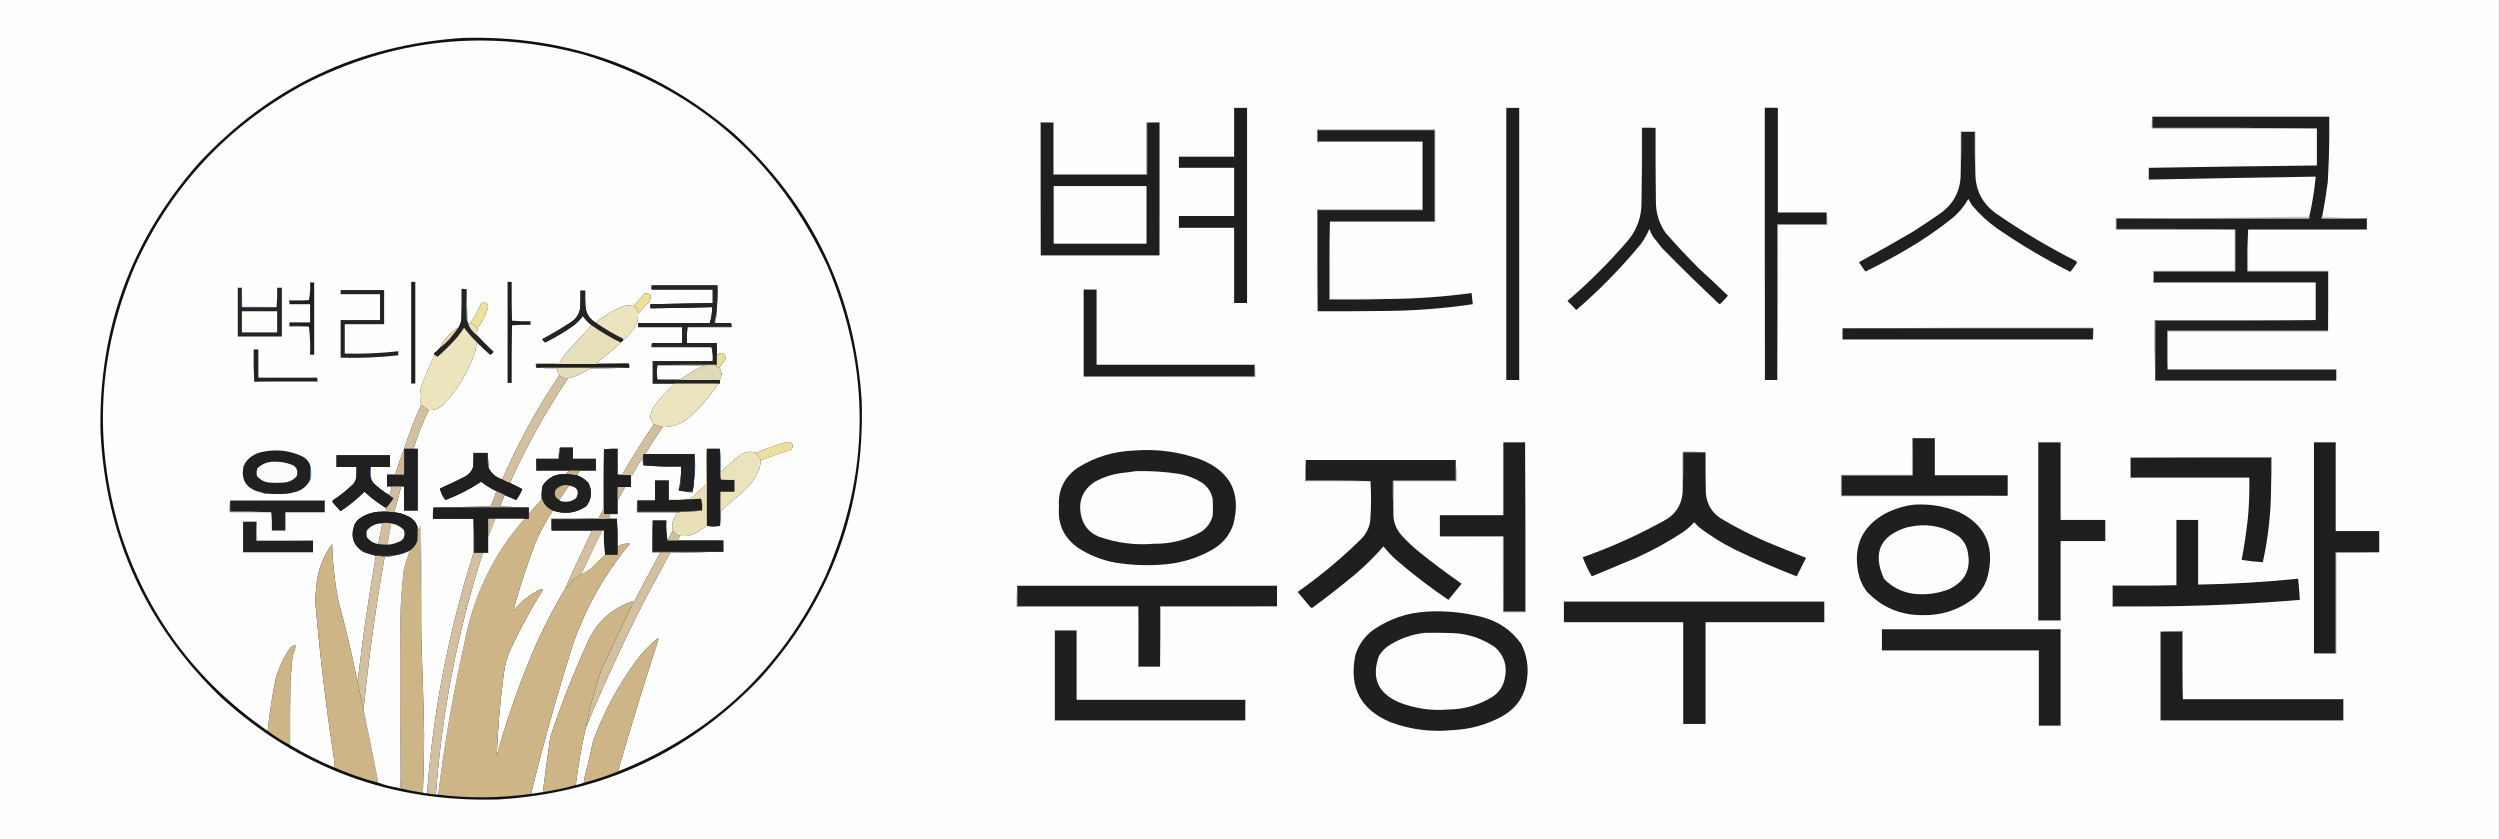 <?xml version="1.0" encoding="UTF-8"?>
<!DOCTYPE svg PUBLIC "-//W3C//DTD SVG 1.1//EN" "http://www.w3.org/Graphics/SVG/1.1/DTD/svg11.dtd">
<svg xmlns="http://www.w3.org/2000/svg" version="1.1" width="4253px" height="1428px" style="shape-rendering:geometricPrecision; text-rendering:geometricPrecision; image-rendering:optimizeQuality; fill-rule:evenodd; clip-rule:evenodd" xmlns:xlink="http://www.w3.org/1999/xlink">
<rect width="100%" height="100%" fill="#333333" stroke="none"/>
<g><path style="opacity:1" fill="#fefefe" d="M -0.5,-0.5 C 1417.17,-0.5 2834.83,-0.5 4252.5,-0.5C 4252.5,475.5 4252.5,951.5 4252.5,1427.5C 2834.83,1427.5 1417.17,1427.5 -0.5,1427.5C -0.5,951.5 -0.5,475.5 -0.5,-0.5 Z"/></g>
<g><path style="opacity:1" fill="#111111" d="M 787.5,64.5 C 963.722,59.617 1118.06,114.45 1250.5,229C 1382.83,350.84 1454.66,502.007 1466,682.5C 1471.3,862.982 1413.97,1019.98 1294,1153.5C 1172.98,1280.41 1024.48,1349.24 848.5,1360C 666.843,1365.61 509.177,1307.61 375.5,1186C 248.241,1063.27 180.075,913.106 171,735.5C 167.229,561.101 222.563,408.767 337,278.5C 458.439,147.706 608.606,76.373 787.5,64.5 Z"/></g>
<g><path style="opacity:1" fill="#fefefe" d="M 1053.5,1311.5 C 1052.39,1310.05 1052.22,1308.39 1053,1306.5C 1074.25,1232.86 1096.75,1159.53 1120.5,1086.5C 1119.45,1086.35 1118.45,1086.52 1117.5,1087C 1104.32,1098.19 1092.48,1110.69 1082,1124.5C 1051.44,1166.27 1027.11,1211.6 1009,1260.5C 1004.63,1281.97 999.634,1303.3 994,1324.5C 993.503,1326.81 993.337,1329.14 993.5,1331.5C 988.939,1333.14 984.273,1334.47 979.5,1335.5C 983.548,1302.88 989.215,1270.55 996.5,1238.5C 1027.27,1163.94 1061.11,1090.61 1098,1018.5C 1112.19,992.113 1126.36,965.779 1140.5,939.5C 1170.67,939.831 1200.67,939.498 1230.5,938.5C 1230.5,932.167 1230.5,925.833 1230.5,919.5C 1204.5,919.5 1178.5,919.5 1152.5,919.5C 1154.27,917.062 1155.6,914.395 1156.5,911.5C 1167.62,912.97 1177.95,910.803 1187.5,905C 1192.4,901.255 1197.4,897.755 1202.5,894.5C 1209.9,895.827 1217.4,895.827 1225,894.5C 1225.5,886.507 1225.67,878.507 1225.5,870.5C 1236.7,859.796 1248.37,849.63 1260.5,840C 1267.03,833.802 1273.2,827.302 1279,820.5C 1284.08,813.274 1288.41,805.607 1292,797.5C 1293.03,792.832 1293.86,788.166 1294.5,783.5C 1311.41,776.251 1328.74,770.085 1346.5,765C 1350.78,756.294 1348.12,751.96 1338.5,752C 1320.64,756.768 1303.31,762.934 1286.5,770.5C 1278.3,767.502 1270.3,768.002 1262.5,772C 1249.75,781.251 1237.75,791.418 1226.5,802.5C 1227.15,789.124 1226.48,776.124 1224.5,763.5C 1217.17,763.5 1209.83,763.5 1202.5,763.5C 1201.67,783.663 1201.17,803.996 1201,824.5C 1191.85,832.967 1182.69,841.3 1173.5,849.5C 1161.58,850.479 1149.58,850.812 1137.5,850.5C 1137.5,839.5 1137.5,828.5 1137.5,817.5C 1129.83,817.5 1122.17,817.5 1114.5,817.5C 1114.5,828.833 1114.5,840.167 1114.5,851.5C 1104.5,851.5 1094.5,851.5 1084.5,851.5C 1083.51,857.979 1083.18,864.646 1083.5,871.5C 1106.5,871.5 1129.5,871.5 1152.5,871.5C 1149.15,876.861 1146.32,882.528 1144,888.5C 1143.28,893.22 1143.45,897.886 1144.5,902.5C 1141.25,908.008 1138.25,913.675 1135.5,919.5C 1133.52,908.549 1132.86,897.216 1133.5,885.5C 1125.83,885.5 1118.17,885.5 1110.5,885.5C 1109.5,903.326 1109.17,921.326 1109.5,939.5C 1114.17,939.5 1118.83,939.5 1123.5,939.5C 1104.97,973.218 1086.97,1007.22 1069.5,1041.5C 1071.77,1035.04 1074.43,1028.71 1077.5,1022.5C 1039.11,1035.05 1012.27,1060.38 997,1098.5C 973.888,1149.39 953.555,1201.39 936,1254.5C 931.589,1285.46 927.422,1316.46 923.5,1347.5C 916.801,1348.34 910.134,1349.34 903.5,1350.5C 924.706,1263.62 948.873,1177.62 976,1092.5C 998.209,1030.88 1030.04,975.052 1071.5,925C 1063.98,924.13 1056.98,925.63 1050.5,929.5C 1050.83,913.658 1050.5,897.991 1049.5,882.5C 1044.79,882.827 1040.12,882.493 1035.5,881.5C 1036.79,879.261 1037.79,876.928 1038.5,874.5C 1042.5,874.5 1046.5,874.5 1050.5,874.5C 1050.5,866.833 1050.5,859.167 1050.5,851.5C 1055.07,844.031 1059.4,836.364 1063.5,828.5C 1066.83,828.5 1070.17,828.5 1073.5,828.5C 1073.5,821.833 1073.5,815.167 1073.5,808.5C 1075.07,808.063 1076.24,807.063 1077,805.5C 1082.08,796.335 1087.41,787.335 1093,778.5C 1093.18,783.019 1093.68,787.353 1094.5,791.5C 1115.47,793.489 1136.81,794.156 1158.5,793.5C 1158.83,802.017 1158.49,810.35 1157.5,818.5C 1156.38,822.295 1155.72,826.295 1155.5,830.5C 1154.59,832.086 1154.59,833.586 1155.5,835C 1160.22,835.281 1164.88,835.781 1169.5,836.5C 1172.29,837.477 1175.29,837.81 1178.5,837.5C 1178.5,836.5 1178.5,835.5 1178.5,834.5C 1179.82,829.289 1180.48,823.956 1180.5,818.5C 1181.96,809.209 1182.62,799.709 1182.5,790C 1182.5,783.99 1182.17,778.157 1181.5,772.5C 1153.5,772.5 1125.5,772.5 1097.5,772.5C 1106.99,756.854 1116.99,741.52 1127.5,726.5C 1144.09,726.803 1158.76,721.636 1171.5,711C 1191.34,694.012 1208.01,674.512 1221.5,652.5C 1222.5,652.5 1223.5,652.5 1224.5,652.5C 1224.5,650.5 1224.5,648.5 1224.5,646.5C 1228.74,639.253 1228.41,632.253 1223.5,625.5C 1227.17,620.993 1230.67,616.327 1234,611.5C 1235.22,603.385 1231.72,599.885 1223.5,601C 1222.29,602.376 1220.96,603.542 1219.5,604.5C 1219.5,597.5 1219.5,590.5 1219.5,583.5C 1202.5,583.5 1185.5,583.5 1168.5,583.5C 1168.17,574.318 1168.51,565.318 1169.5,556.5C 1194.5,556.5 1219.5,556.5 1244.5,556.5C 1244.8,553.941 1244.47,551.607 1243.5,549.5C 1234.5,549.5 1225.5,549.5 1216.5,549.5C 1218.04,544.636 1218.71,539.636 1218.5,534.5C 1220.28,518.236 1220.95,501.902 1220.5,485.5C 1183.17,485.5 1145.83,485.5 1108.5,485.5C 1108.5,487.833 1108.5,490.167 1108.5,492.5C 1143.17,492.5 1177.83,492.5 1212.5,492.5C 1212.5,500.167 1212.5,507.833 1212.5,515.5C 1177.17,516.23 1141.84,516.897 1106.5,517.5C 1106.5,519.833 1106.5,522.167 1106.5,524.5C 1141.52,524.12 1176.52,523.454 1211.5,522.5C 1211.65,531.807 1210.31,540.807 1207.5,549.5C 1166.83,549.5 1126.17,549.5 1085.5,549.5C 1085.5,551.833 1085.5,554.167 1085.5,556.5C 1110.5,556.5 1135.5,556.5 1160.5,556.5C 1160.5,565.5 1160.5,574.5 1160.5,583.5C 1143.5,583.5 1126.5,583.5 1109.5,583.5C 1108.53,585.607 1108.2,587.941 1108.5,590.5C 1142.5,590.5 1176.5,590.5 1210.5,590.5C 1212.47,598.097 1213.13,606.097 1212.5,614.5C 1178.5,614.5 1144.5,614.5 1110.5,614.5C 1110.5,627.167 1110.5,639.833 1110.5,652.5C 1123.17,652.5 1135.83,652.5 1148.5,652.5C 1135.46,664.039 1123.63,676.706 1113,690.5C 1109.55,695.89 1107.38,701.724 1106.5,708C 1106.48,713.454 1108.48,717.954 1112.5,721.5C 1093.64,749.381 1075.64,777.881 1058.5,807C 1055.85,807.497 1053.19,807.664 1050.5,807.5C 1050.5,792.833 1050.5,778.167 1050.5,763.5C 1042.65,763.175 1034.98,763.508 1027.5,764.5C 1026.67,798.664 1026.17,832.998 1026,867.5C 1023.3,872.041 1020.8,876.708 1018.5,881.5C 991.508,882.5 964.508,882.833 937.5,882.5C 937.176,889.354 937.509,896.021 938.5,902.5C 961.5,902.5 984.5,902.5 1007.5,902.5C 991.393,935.16 976.06,968.16 961.5,1001.5C 936.927,1042.31 915.76,1084.98 898,1129.5C 877.345,1180.46 859.678,1232.46 845,1285.5C 846.95,1239 850.95,1192.67 857,1146.5C 859.004,1130.82 863.337,1115.82 870,1101.5C 886.041,1067.74 903.874,1035.08 923.5,1003.5C 921.926,1002.37 920.259,1002.2 918.5,1003C 900.685,1011.81 885.519,1023.98 873,1039.5C 883.961,999.281 896.961,959.615 912,920.5C 920.244,902.335 929.744,885.001 940.5,868.5C 960.776,875.512 979.776,873.012 997.5,861C 1006.81,848.645 1007.97,835.479 1001,821.5C 995.484,815.506 988.984,811.173 981.5,808.5C 983.115,805.55 985.115,802.884 987.5,800.5C 996.167,800.5 1004.83,800.5 1013.5,800.5C 1013.5,793.833 1013.5,787.167 1013.5,780.5C 1000.5,780.5 987.5,780.5 974.5,780.5C 974.5,774.167 974.5,767.833 974.5,761.5C 967.167,761.5 959.833,761.5 952.5,761.5C 950.544,767.412 949.877,773.745 950.5,780.5C 937.833,780.5 925.167,780.5 912.5,780.5C 912.5,787.167 912.5,793.833 912.5,800.5C 931.167,800.5 949.833,800.5 968.5,800.5C 966.5,802.5 964.5,804.5 962.5,806.5C 945.383,805.641 932.217,812.308 923,826.5C 921.671,833.092 921.171,839.759 921.5,846.5C 921.509,848.308 921.009,849.975 920,851.5C 912.93,859.063 906.097,866.73 899.5,874.5C 899.5,870.833 899.5,867.167 899.5,863.5C 883.328,862.833 866.995,862.167 850.5,861.5C 853.408,855.691 855.741,849.691 857.5,843.5C 858.833,843.5 860.167,843.5 861.5,843.5C 866.93,845.924 872.43,848.257 878,850.5C 882.387,844.898 885.887,838.732 888.5,832C 881.352,828.576 874.352,825.076 867.5,821.5C 895.554,759.189 928.554,699.856 966.5,643.5C 979.599,640.452 991.599,634.952 1002.5,627C 1025.34,626.832 1048,626.332 1070.5,625.5C 1070.8,622.941 1070.47,620.607 1069.5,618.5C 1051.16,618.667 1032.83,618.5 1014.5,618C 1028.29,607.211 1041.79,596.044 1055,584.5C 1055.46,583.906 1055.63,583.239 1055.5,582.5C 1057.03,581.789 1058.36,580.789 1059.5,579.5C 1070.4,570.42 1078.9,559.42 1085,546.5C 1085.06,542.085 1085.23,537.751 1085.5,533.5C 1092.13,526.697 1098.63,519.697 1105,512.5C 1109.57,503.116 1106.73,498.616 1096.5,499C 1090.67,506.657 1084.34,513.824 1077.5,520.5C 1071.46,519.054 1065.46,519.22 1059.5,521C 1045.25,527.123 1031.92,534.789 1019.5,544C 1017.58,545.75 1015.91,547.583 1014.5,549.5C 1003.8,543.63 997.635,534.63 996,522.5C 995.5,513.173 995.334,503.839 995.5,494.5C 992.833,494.5 990.167,494.5 987.5,494.5C 987.666,504.506 987.5,514.506 987,524.5C 985.221,534.554 980.055,542.388 971.5,548C 955.661,558.423 939.328,568.089 922.5,577C 923.641,579.308 925.308,581.141 927.5,582.5C 944.293,574.273 960.293,564.773 975.5,554C 981.687,549.313 987.02,543.813 991.5,537.5C 995.817,543.483 1000.82,548.816 1006.5,553.5C 995.227,565.943 983.727,578.277 972,590.5C 964.207,598.79 957.374,607.79 951.5,617.5C 938.183,618.499 924.85,618.833 911.5,618.5C 911.198,621.059 911.532,623.393 912.5,625.5C 924.322,626.495 936.322,626.828 948.5,626.5C 948.032,630.942 949.032,634.942 951.5,638.5C 913.778,694.255 881.445,753.255 854.5,815.5C 844.056,812.378 836.389,806.044 831.5,796.5C 830.989,787.675 830.322,779.008 829.5,770.5C 821.5,770.5 813.5,770.5 805.5,770.5C 805.666,778.507 805.5,786.507 805,794.5C 802.735,801.109 798.568,806.275 792.5,810C 778.409,817.379 764.076,824.212 749.5,830.5C 749.167,831.167 748.833,831.833 748.5,832.5C 749.843,835.85 751.177,839.183 752.5,842.5C 752.427,844.027 753.094,845.027 754.5,845.5C 755.21,847.412 756.377,849.079 758,850.5C 779.387,842.391 799.553,832.057 818.5,819.5C 826.591,825.874 835.258,831.207 844.5,835.5C 841.742,844.357 838.408,853.023 834.5,861.5C 802.003,862.167 769.669,862.833 737.5,863.5C 736.51,869.645 736.177,875.978 736.5,882.5C 759.5,882.5 782.5,882.5 805.5,882.5C 805.667,902.503 805.5,922.503 805,942.5C 762.955,1074.92 736.789,1210.58 726.5,1349.5C 724.05,1349.7 721.717,1349.37 719.5,1348.5C 720.791,1315.68 721.458,1282.85 721.5,1250C 720.567,1198.48 719.067,1146.98 717,1095.5C 716.5,1072.17 716.333,1048.84 716.5,1025.5C 716.667,981.832 716.5,938.165 716,894.5C 715.283,895.044 714.783,895.711 714.5,896.5C 713.955,898.593 713.122,900.593 712,902.5C 711.802,900.618 711.302,898.952 710.5,897.5C 708.246,889.184 703.246,883.018 695.5,879C 687.721,874.803 679.387,872.303 670.5,871.5C 674.814,856.911 678.814,842.245 682.5,827.5C 684.167,827.5 685.833,827.5 687.5,827.5C 687.5,841.167 687.5,854.833 687.5,868.5C 695.167,868.5 702.833,868.5 710.5,868.5C 710.5,833.5 710.5,798.5 710.5,763.5C 708.167,763.5 705.833,763.5 703.5,763.5C 710.529,740.787 719.196,718.787 729.5,697.5C 738.088,697.875 745.755,695.375 752.5,690C 777.713,664.098 796.213,633.931 808,599.5C 809.329,593.73 810.496,588.063 811.5,582.5C 818.829,589.662 826.329,596.662 834,603.5C 836.308,602.359 838.141,600.692 839.5,598.5C 829.839,589.506 820.506,580.173 811.5,570.5C 811.237,566.4 811.57,562.4 812.5,558.5C 820.616,547.602 826.616,535.602 830.5,522.5C 830.281,517.778 827.781,515.112 823,514.5C 820.849,514.643 819.182,515.643 818,517.5C 812.916,528.674 807.083,539.341 800.5,549.5C 799.292,550.234 797.959,550.567 796.5,550.5C 795.596,549.791 795.263,548.791 795.5,547.5C 794.885,529.019 794.218,510.686 793.5,492.5C 791.052,491.527 788.385,491.194 785.5,491.5C 785.667,508.503 785.5,525.503 785,542.5C 784.412,547.539 782.912,552.206 780.5,556.5C 766.373,564.962 755.706,576.629 748.5,591.5C 745.834,594.999 742.667,597.999 739,600.5C 738.26,601.749 738.427,602.749 739.5,603.5C 731.743,620.685 724.243,638.018 717,655.5C 713.836,666.457 713.669,677.457 716.5,688.5C 705.453,712.975 695.787,737.975 687.5,763.5C 681.729,777.81 676.729,792.477 672.5,807.5C 667.833,807.5 663.167,807.5 658.5,807.5C 658.5,814.167 658.5,820.833 658.5,827.5C 661.167,827.5 663.833,827.5 666.5,827.5C 665.418,832.584 664.084,837.584 662.5,842.5C 652.554,836.6 643.387,829.6 635,821.5C 633.541,819.568 632.375,817.568 631.5,815.5C 630.911,808.515 630.578,801.515 630.5,794.5C 641.5,794.5 652.5,794.5 663.5,794.5C 663.5,787.833 663.5,781.167 663.5,774.5C 633.167,774.5 602.833,774.5 572.5,774.5C 572.5,781.167 572.5,787.833 572.5,794.5C 583.833,794.5 595.167,794.5 606.5,794.5C 606.666,800.842 606.5,807.175 606,813.5C 604.994,817.173 603.328,820.507 601,823.5C 590.365,833.807 578.865,842.974 566.5,851C 565.483,852.049 565.316,853.216 566,854.5C 570.343,859.675 574.843,864.675 579.5,869.5C 594.009,859.817 607.509,848.817 620,836.5C 631.055,846.601 642.888,855.601 655.5,863.5C 656.341,865.379 656.675,867.379 656.5,869.5C 653.615,869.194 650.948,869.527 648.5,870.5C 634.409,870.586 621.743,874.753 610.5,883C 607.882,885.106 605.882,887.606 604.5,890.5C 602.896,891.287 602.229,892.62 602.5,894.5C 596.13,913.585 601.463,928.418 618.5,939C 625.501,941.49 632.501,943.657 639.5,945.5C 627.236,1014.85 617.069,1084.51 609,1154.5C 608.722,1155.42 608.222,1156.08 607.5,1156.5C 598.215,1110.47 587.381,1064.81 575,1019.5C 569.179,988.444 565.846,957.111 565,925.5C 549.013,947.161 540.013,971.494 538,998.5C 536.668,1009.47 536.334,1020.47 537,1031.5C 544.542,1117.84 554.876,1203.84 568,1289.5C 568.32,1294.02 568.82,1298.52 569.5,1303C 569.472,1304.07 569.139,1304.9 568.5,1305.5C 542.464,1294.65 517.464,1281.98 493.5,1267.5C 493.333,1231.83 493.5,1196.17 494,1160.5C 495.066,1147.84 496.066,1135.17 497,1122.5C 497.648,1116.22 499.315,1110.22 502,1104.5C 502.497,1102.19 502.663,1099.86 502.5,1097.5C 498.147,1098.32 494.647,1100.65 492,1104.5C 481.84,1119.96 474.173,1136.63 469,1154.5C 462.931,1184.08 458.431,1213.75 455.5,1243.5C 333.093,1159.15 249.26,1045.82 204,903.5C 158.215,749.645 166.881,598.978 230,451.5C 291.381,317.122 386.881,214.622 516.5,144C 668.858,65.664 827.858,48.664 993.5,93C 1185.6,151.279 1323.76,271.445 1408,453.5C 1481.86,629.685 1480.53,805.352 1404,980.5C 1330.34,1136.67 1213.5,1247 1053.5,1311.5 Z"/></g>
<g><path style="opacity:1" fill="#c3c3c3" d="M 3024.5,183.5 C 3017.17,183.5 3009.83,183.5 3002.5,183.5C 3002.5,337.833 3002.5,492.167 3002.5,646.5C 3001.5,492.001 3001.17,337.334 3001.5,182.5C 3009.35,182.175 3017.02,182.508 3024.5,183.5 Z"/></g>
<g><path style="opacity:1" fill="#1e1e1e" d="M 2099.5,183.5 C 2106.83,183.5 2114.17,183.5 2121.5,183.5C 2121.5,294.167 2121.5,404.833 2121.5,515.5C 2114.17,515.5 2106.83,515.5 2099.5,515.5C 2099.5,472.833 2099.5,430.167 2099.5,387.5C 2068.17,387.5 2036.83,387.5 2005.5,387.5C 2005.5,380.833 2005.5,374.167 2005.5,367.5C 2036.83,367.5 2068.17,367.5 2099.5,367.5C 2099.5,340.167 2099.5,312.833 2099.5,285.5C 2068.17,285.5 2036.83,285.5 2005.5,285.5C 2005.5,279.167 2005.5,272.833 2005.5,266.5C 2036.83,266.5 2068.17,266.5 2099.5,266.5C 2099.5,238.833 2099.5,211.167 2099.5,183.5 Z"/></g>
<g><path style="opacity:1" fill="#1d1e1d" d="M 2562.5,183.5 C 2569.83,183.5 2577.17,183.5 2584.5,183.5C 2584.5,337.833 2584.5,492.167 2584.5,646.5C 2577.17,646.5 2569.83,646.5 2562.5,646.5C 2562.5,492.167 2562.5,337.833 2562.5,183.5 Z"/></g>
<g><path style="opacity:1" fill="#1e1e1e" d="M 3024.5,183.5 C 3024.5,242.833 3024.5,302.167 3024.5,361.5C 3052.17,361.5 3079.83,361.5 3107.5,361.5C 3107.5,368.167 3107.5,374.833 3107.5,381.5C 3079.5,381.5 3051.5,381.5 3023.5,381.5C 3023.5,469.833 3023.5,558.167 3023.5,646.5C 3016.5,646.5 3009.5,646.5 3002.5,646.5C 3002.5,492.167 3002.5,337.833 3002.5,183.5C 3009.83,183.5 3017.17,183.5 3024.5,183.5 Z"/></g>
<g><path style="opacity:1" fill="#1f1f1f" d="M 3661.5,198.5 C 3761.83,198.5 3862.17,198.5 3962.5,198.5C 3962.99,235.533 3962.15,272.533 3960,309.5C 3957.48,329.276 3954.32,348.942 3950.5,368.5C 3949.6,369.209 3949.26,370.209 3949.5,371.5C 3975.17,371.5 4000.83,371.5 4026.5,371.5C 4026.5,377.833 4026.5,384.167 4026.5,390.5C 3959.17,390.5 3891.83,390.5 3824.5,390.5C 3823.5,413.994 3823.17,437.661 3823.5,461.5C 3869.17,461.5 3914.83,461.5 3960.5,461.5C 3960.5,495.167 3960.5,528.833 3960.5,562.5C 3869.17,562.5 3777.83,562.5 3686.5,562.5C 3686.17,584.673 3686.5,606.673 3687.5,628.5C 3783.17,628.5 3878.83,628.5 3974.5,628.5C 3974.5,634.833 3974.5,641.167 3974.5,647.5C 3871.83,647.5 3769.17,647.5 3666.5,647.5C 3666.5,613.5 3666.5,579.5 3666.5,545.5C 3757.67,545.833 3848.67,545.499 3939.5,544.5C 3939.5,523.167 3939.5,501.833 3939.5,480.5C 3847.5,480.5 3755.5,480.5 3663.5,480.5C 3663.5,474.167 3663.5,467.833 3663.5,461.5C 3709.83,461.5 3756.17,461.5 3802.5,461.5C 3802.5,437.833 3802.5,414.167 3802.5,390.5C 3735.34,389.501 3668,389.168 3600.5,389.5C 3600.5,383.5 3600.5,377.5 3600.5,371.5C 3709.83,371.5 3819.17,371.5 3928.5,371.5C 3928.5,370.5 3928.5,369.5 3928.5,368.5C 3933.65,346.099 3937.32,323.433 3939.5,300.5C 3844.83,301.906 3750.16,303.573 3655.5,305.5C 3655.5,298.833 3655.5,292.167 3655.5,285.5C 3750.83,283.881 3846.16,282.548 3941.5,281.5C 3941.5,260.5 3941.5,239.5 3941.5,218.5C 3848.33,217.501 3755,217.167 3661.5,217.5C 3661.5,211.167 3661.5,204.833 3661.5,198.5 Z"/></g>
<g><path style="opacity:1" fill="#c5c6c5" d="M 1792.5,208.5 C 1792.17,208.5 1791.83,208.5 1791.5,208.5C 1784.5,208.5 1777.5,208.5 1770.5,208.5C 1770.5,283.833 1770.5,359.167 1770.5,434.5C 1769.5,359.002 1769.17,283.335 1769.5,207.5C 1777.35,207.175 1785.02,207.508 1792.5,208.5 Z"/></g>
<g><path style="opacity:1" fill="#c5c6c5" d="M 1950.5,208.5 C 1957.98,207.508 1965.65,207.175 1973.5,207.5C 1973.83,283.335 1973.5,359.002 1972.5,434.5C 1972.5,359.167 1972.5,283.833 1972.5,208.5C 1965.5,208.5 1958.5,208.5 1951.5,208.5C 1951.17,208.5 1950.83,208.5 1950.5,208.5 Z"/></g>
<g><path style="opacity:1" fill="#1f1f1f" d="M 1791.5,208.5 C 1791.5,238.167 1791.5,267.833 1791.5,297.5C 1844.83,297.5 1898.17,297.5 1951.5,297.5C 1951.5,267.833 1951.5,238.167 1951.5,208.5C 1958.5,208.5 1965.5,208.5 1972.5,208.5C 1972.5,283.833 1972.5,359.167 1972.5,434.5C 1905.17,434.5 1837.83,434.5 1770.5,434.5C 1770.5,359.167 1770.5,283.833 1770.5,208.5C 1777.5,208.5 1784.5,208.5 1791.5,208.5 Z"/></g>
<g><path style="opacity:1" fill="#555655" d="M 1791.5,208.5 C 1791.83,208.5 1792.17,208.5 1792.5,208.5C 1792.5,237.833 1792.5,267.167 1792.5,296.5C 1845.17,296.5 1897.83,296.5 1950.5,296.5C 1950.5,267.167 1950.5,237.833 1950.5,208.5C 1950.83,208.5 1951.17,208.5 1951.5,208.5C 1951.5,238.167 1951.5,267.833 1951.5,297.5C 1898.17,297.5 1844.83,297.5 1791.5,297.5C 1791.5,267.833 1791.5,238.167 1791.5,208.5 Z"/></g>
<g><path style="opacity:1" fill="#c0c0c0" d="M 2816.5,217.5 C 2808.83,217.5 2801.17,217.5 2793.5,217.5C 2793.83,260.003 2793.5,302.337 2792.5,344.5C 2792.5,301.833 2792.5,259.167 2792.5,216.5C 2800.68,216.174 2808.68,216.508 2816.5,217.5 Z"/></g>
<g><path style="opacity:1" fill="#1f1f1f" d="M 2816.5,217.5 C 2816.33,259.168 2816.5,300.835 2817,342.5C 2816.92,361.869 2822.26,379.536 2833,395.5C 2851.43,416.603 2870.6,437.103 2890.5,457C 2907.2,472.036 2923.53,487.369 2939.5,503C 2935.55,507.956 2931.21,512.622 2926.5,517C 2925.83,517.667 2925.17,517.667 2924.5,517C 2891.39,485.891 2858.89,454.058 2827,421.5C 2822,415.167 2817,408.833 2812,402.5C 2809.43,398.455 2807.43,394.122 2806,389.5C 2802.12,398.254 2797.46,406.588 2792,414.5C 2758.42,455.248 2721.59,492.915 2681.5,527.5C 2676.68,522.181 2671.68,517.015 2666.5,512C 2703.67,480.167 2738.17,445.667 2770,408.5C 2785.12,389.917 2792.62,368.584 2792.5,344.5C 2793.5,302.337 2793.83,260.003 2793.5,217.5C 2801.17,217.5 2808.83,217.5 2816.5,217.5 Z"/></g>
<g><path style="opacity:1" fill="#8a8a8a" d="M 3661.5,198.5 C 3661.5,204.833 3661.5,211.167 3661.5,217.5C 3755,217.167 3848.33,217.501 3941.5,218.5C 3847.83,218.5 3754.17,218.5 3660.5,218.5C 3660.18,211.646 3660.51,204.979 3661.5,198.5 Z"/></g>
<g><path style="opacity:1" fill="#797979" d="M 2262.5,377.5 C 2262.5,377.167 2262.5,376.833 2262.5,376.5C 2321.83,376.5 2381.17,376.5 2440.5,376.5C 2440.5,324.833 2440.5,273.167 2440.5,221.5C 2374.17,221.5 2307.83,221.5 2241.5,221.5C 2241.5,227.833 2241.5,234.167 2241.5,240.5C 2301.17,240.5 2360.83,240.5 2420.5,240.5C 2420.5,279.5 2420.5,318.5 2420.5,357.5C 2360.83,357.5 2301.17,357.5 2241.5,357.5C 2241.5,414.833 2241.5,472.167 2241.5,529.5C 2240.5,472.002 2240.17,414.336 2240.5,356.5C 2300.17,356.5 2359.83,356.5 2419.5,356.5C 2419.5,318.167 2419.5,279.833 2419.5,241.5C 2359.83,241.5 2300.17,241.5 2240.5,241.5C 2240.5,234.5 2240.5,227.5 2240.5,220.5C 2307.5,220.5 2374.5,220.5 2441.5,220.5C 2441.5,272.833 2441.5,325.167 2441.5,377.5C 2381.83,377.5 2322.17,377.5 2262.5,377.5 Z"/></g>
<g><path style="opacity:1" fill="#1e1e1e" d="M 2262.5,376.5 C 2261.5,420.664 2261.17,464.997 2261.5,509.5C 2297,509.832 2332.34,509.498 2367.5,508.5C 2413.05,507.97 2458.38,504.637 2503.5,498.5C 2504.28,504.821 2504.94,511.154 2505.5,517.5C 2455.14,524.978 2404.47,528.812 2353.5,529C 2316.17,529.5 2278.83,529.667 2241.5,529.5C 2241.5,472.167 2241.5,414.833 2241.5,357.5C 2301.17,357.5 2360.83,357.5 2420.5,357.5C 2420.5,318.5 2420.5,279.5 2420.5,240.5C 2360.83,240.5 2301.17,240.5 2241.5,240.5C 2241.5,234.167 2241.5,227.833 2241.5,221.5C 2307.83,221.5 2374.17,221.5 2440.5,221.5C 2440.5,273.167 2440.5,324.833 2440.5,376.5C 2381.17,376.5 2321.83,376.5 2262.5,376.5 Z"/></g>
<g><path style="opacity:1" fill="#9c9c9c" d="M 3360.5,293.5 C 3359.5,270.673 3359.17,247.673 3359.5,224.5C 3351.83,224.5 3344.17,224.5 3336.5,224.5C 3336.83,247.673 3336.5,270.673 3335.5,293.5C 3335.5,270.167 3335.5,246.833 3335.5,223.5C 3343.83,223.5 3352.17,223.5 3360.5,223.5C 3360.5,246.833 3360.5,270.167 3360.5,293.5 Z"/></g>
<g><path style="opacity:1" fill="#1f1f1f" d="M 3360.5,293.5 C 3360.31,322.82 3371.97,345.987 3395.5,363C 3438.85,393.021 3484.18,420.021 3531.5,444C 3533.01,444.837 3533.51,446.004 3533,447.5C 3529.57,452.708 3525.9,457.708 3522,462.5C 3478.35,440.47 3436.52,415.637 3396.5,388C 3381.06,376.891 3367.23,364.058 3355,349.5C 3352.83,345.833 3350.67,342.167 3348.5,338.5C 3341.57,350.938 3332.57,361.771 3321.5,371C 3296.54,390.954 3270.21,408.954 3242.5,425C 3219.8,438.18 3196.8,450.513 3173.5,462C 3169.59,456.841 3165.92,451.507 3162.5,446C 3193.49,429.173 3224.16,411.84 3254.5,394C 3269.67,384.248 3284.67,374.248 3299.5,364C 3324.08,347.008 3336.08,323.508 3335.5,293.5C 3336.5,270.673 3336.83,247.673 3336.5,224.5C 3344.17,224.5 3351.83,224.5 3359.5,224.5C 3359.17,247.673 3359.5,270.673 3360.5,293.5 Z"/></g>
<g><path style="opacity:1" fill="#fefefe" d="M 1792.5,316.5 C 1845.17,316.5 1897.83,316.5 1950.5,316.5C 1950.5,349.167 1950.5,381.833 1950.5,414.5C 1897.83,414.5 1845.17,414.5 1792.5,414.5C 1792.5,381.833 1792.5,349.167 1792.5,316.5 Z"/></g>
<g><path style="opacity:1" fill="#c5c5c5" d="M 3928.5,368.5 C 3928.5,369.5 3928.5,370.5 3928.5,371.5C 3819.17,371.5 3709.83,371.5 3600.5,371.5C 3600.17,371.5 3599.83,371.5 3599.5,371.5C 3709.21,371.162 3818.88,370.162 3928.5,368.5 Z"/></g>
<g><path style="opacity:1" fill="#c4c4c4" d="M 3950.5,368.5 C 3975.65,370.164 4000.98,371.164 4026.5,371.5C 4000.83,371.5 3975.17,371.5 3949.5,371.5C 3949.26,370.209 3949.6,369.209 3950.5,368.5 Z"/></g>
<g><path style="opacity:1" fill="#555655" d="M 3599.5,371.5 C 3599.83,371.5 3600.17,371.5 3600.5,371.5C 3600.5,377.5 3600.5,383.5 3600.5,389.5C 3668,389.168 3735.34,389.501 3802.5,390.5C 3802.17,390.5 3801.83,390.5 3801.5,390.5C 3734.17,390.5 3666.83,390.5 3599.5,390.5C 3599.5,384.167 3599.5,377.833 3599.5,371.5 Z"/></g>
<g><path style="opacity:1" fill="#707070" d="M 3107.5,361.5 C 3108.49,368.313 3108.82,375.313 3108.5,382.5C 3080.5,382.5 3052.5,382.5 3024.5,382.5C 3024.83,470.668 3024.5,558.668 3023.5,646.5C 3023.5,558.167 3023.5,469.833 3023.5,381.5C 3051.5,381.5 3079.5,381.5 3107.5,381.5C 3107.5,374.833 3107.5,368.167 3107.5,361.5 Z"/></g>
<g><path style="opacity:1" fill="#c5c6c5" d="M 3801.5,390.5 C 3801.83,390.5 3802.17,390.5 3802.5,390.5C 3802.5,414.167 3802.5,437.833 3802.5,461.5C 3756.17,461.5 3709.83,461.5 3663.5,461.5C 3663.5,467.833 3663.5,474.167 3663.5,480.5C 3662.51,474.021 3662.18,467.354 3662.5,460.5C 3708.83,460.5 3755.17,460.5 3801.5,460.5C 3801.5,437.167 3801.5,413.833 3801.5,390.5 Z"/></g>
<g><path style="opacity:1" fill="#b7b7b7" d="M 3824.5,390.5 C 3824.5,413.833 3824.5,437.167 3824.5,460.5C 3870.17,460.5 3915.83,460.5 3961.5,460.5C 3961.83,495.004 3961.5,529.337 3960.5,563.5C 3960.5,563.167 3960.5,562.833 3960.5,562.5C 3960.5,528.833 3960.5,495.167 3960.5,461.5C 3914.83,461.5 3869.17,461.5 3823.5,461.5C 3823.17,437.661 3823.5,413.994 3824.5,390.5 Z"/></g>
<g><path style="opacity:1" fill="#221e1e" d="M 699.5,479.5 C 701.833,479.5 704.167,479.5 706.5,479.5C 706.5,537.167 706.5,594.833 706.5,652.5C 704.167,652.5 701.833,652.5 699.5,652.5C 699.5,594.833 699.5,537.167 699.5,479.5 Z"/></g>
<g><path style="opacity:1" fill="#211e1f" d="M 863.5,479.5 C 865.833,479.5 868.167,479.5 870.5,479.5C 870.333,501.503 870.5,523.503 871,545.5C 881.418,546.487 891.918,546.82 902.5,546.5C 902.5,548.5 902.5,550.5 902.5,552.5C 891.918,552.18 881.418,552.513 871,553.5C 870.5,586.165 870.333,618.832 870.5,651.5C 868.167,651.5 865.833,651.5 863.5,651.5C 863.5,594.167 863.5,536.833 863.5,479.5 Z"/></g>
<g><path style="opacity:1" fill="#1f1e20" d="M 525.5,555.5 C 514.679,554.505 503.679,554.172 492.5,554.5C 492.5,552.5 492.5,550.5 492.5,548.5C 504.167,548.5 515.833,548.5 527.5,548.5C 527.5,538.167 527.5,527.833 527.5,517.5C 515.833,517.5 504.167,517.5 492.5,517.5C 492.5,515.5 492.5,513.5 492.5,511.5C 503.679,511.828 514.679,511.495 525.5,510.5C 527.474,500.889 528.141,490.889 527.5,480.5C 529.833,480.5 532.167,480.5 534.5,480.5C 534.5,521.5 534.5,562.5 534.5,603.5C 532.167,603.5 529.833,603.5 527.5,603.5C 528.151,587.132 527.485,571.132 525.5,555.5 Z"/></g>
<g><path style="opacity:1" fill="#252425" d="M 1218.5,534.5 C 1217.6,538.717 1216.6,543.051 1215.5,547.5C 1215.54,548.416 1215.88,549.083 1216.5,549.5C 1225.5,549.5 1234.5,549.5 1243.5,549.5C 1243.5,551.5 1243.5,553.5 1243.5,555.5C 1218.66,555.169 1193.99,555.502 1169.5,556.5C 1168.51,565.318 1168.17,574.318 1168.5,583.5C 1185.5,583.5 1202.5,583.5 1219.5,583.5C 1219.5,590.5 1219.5,597.5 1219.5,604.5C 1219.5,609.833 1219.5,615.167 1219.5,620.5C 1185.66,620.168 1152,620.502 1118.5,621.5C 1117.17,629.5 1117.17,637.5 1118.5,645.5C 1153.66,646.498 1189,646.832 1224.5,646.5C 1224.5,648.5 1224.5,650.5 1224.5,652.5C 1223.5,652.5 1222.5,652.5 1221.5,652.5C 1197.17,652.5 1172.83,652.5 1148.5,652.5C 1135.83,652.5 1123.17,652.5 1110.5,652.5C 1110.5,639.833 1110.5,627.167 1110.5,614.5C 1144.5,614.5 1178.5,614.5 1212.5,614.5C 1213.13,606.097 1212.47,598.097 1210.5,590.5C 1177,589.502 1143.34,589.168 1109.5,589.5C 1109.5,587.5 1109.5,585.5 1109.5,583.5C 1126.5,583.5 1143.5,583.5 1160.5,583.5C 1160.5,574.5 1160.5,565.5 1160.5,556.5C 1135.5,556.5 1110.5,556.5 1085.5,556.5C 1085.5,554.167 1085.5,551.833 1085.5,549.5C 1126.17,549.5 1166.83,549.5 1207.5,549.5C 1210.31,540.807 1211.65,531.807 1211.5,522.5C 1176.52,523.454 1141.52,524.12 1106.5,524.5C 1106.5,522.167 1106.5,519.833 1106.5,517.5C 1141.84,516.897 1177.17,516.23 1212.5,515.5C 1212.5,507.833 1212.5,500.167 1212.5,492.5C 1177.83,492.5 1143.17,492.5 1108.5,492.5C 1108.5,490.167 1108.5,487.833 1108.5,485.5C 1145.83,485.5 1183.17,485.5 1220.5,485.5C 1220.95,501.902 1220.28,518.236 1218.5,534.5 Z"/></g>
<g><path style="opacity:1" fill="#252428" d="M 411.5,489.5 C 411.5,500.5 411.5,511.5 411.5,522.5C 431.167,522.5 450.833,522.5 470.5,522.5C 471.495,511.679 471.828,500.679 471.5,489.5C 474.167,489.5 476.833,489.5 479.5,489.5C 479.5,517.167 479.5,544.833 479.5,572.5C 454.5,572.5 429.5,572.5 404.5,572.5C 404.5,544.833 404.5,517.167 404.5,489.5C 406.833,489.5 409.167,489.5 411.5,489.5 Z"/></g>
<g><path style="opacity:1" fill="#252326" d="M 793.5,492.5 C 793.333,509.837 793.5,527.17 794,544.5C 794.232,545.737 794.732,546.737 795.5,547.5C 795.263,548.791 795.596,549.791 796.5,550.5C 797.352,553.223 798.519,555.89 800,558.5C 803.336,563.002 807.169,567.002 811.5,570.5C 820.506,580.173 829.839,589.506 839.5,598.5C 838.141,600.692 836.308,602.359 834,603.5C 826.329,596.662 818.829,589.662 811.5,582.5C 803.416,574.754 796.083,566.421 789.5,557.5C 785.86,562.973 782.027,568.306 778,573.5C 767.833,585 757,595.833 745.5,606C 744.5,606.667 743.5,606.667 742.5,606C 741.627,604.955 740.627,604.122 739.5,603.5C 738.427,602.749 738.26,601.749 739,600.5C 742.667,597.999 745.834,594.999 748.5,591.5C 754.429,587.076 759.929,582.076 765,576.5C 770.417,569.984 775.584,563.317 780.5,556.5C 782.912,552.206 784.412,547.539 785,542.5C 785.5,525.503 785.667,508.503 785.5,491.5C 788.385,491.194 791.052,491.527 793.5,492.5 Z"/></g>
<g><path style="opacity:1" fill="#1e1e1e" d="M 2134.5,620.5 C 2134.5,627.167 2134.5,633.833 2134.5,640.5C 2037.5,640.5 1940.5,640.5 1843.5,640.5C 1843.5,591.167 1843.5,541.833 1843.5,492.5C 1850.83,492.5 1858.17,492.5 1865.5,492.5C 1865.5,535.167 1865.5,577.833 1865.5,620.5C 1955.17,620.5 2044.83,620.5 2134.5,620.5 Z"/></g>
<g><path style="opacity:1" fill="#252323" d="M 579.5,493.5 C 604.167,493.5 628.833,493.5 653.5,493.5C 653.5,512.833 653.5,532.167 653.5,551.5C 631.167,551.5 608.833,551.5 586.5,551.5C 586.5,568.167 586.5,584.833 586.5,601.5C 616.95,602.26 647.284,600.927 677.5,597.5C 677.5,599.833 677.5,602.167 677.5,604.5C 644.941,608.076 612.275,609.41 579.5,608.5C 579.5,587.167 579.5,565.833 579.5,544.5C 601.833,544.5 624.167,544.5 646.5,544.5C 646.5,529.833 646.5,515.167 646.5,500.5C 624.167,500.5 601.833,500.5 579.5,500.5C 579.5,498.167 579.5,495.833 579.5,493.5 Z"/></g>
<g><path style="opacity:1" fill="#cef8fe" d="M 793.5,492.5 C 794.218,510.686 794.885,529.019 795.5,547.5C 794.732,546.737 794.232,545.737 794,544.5C 793.5,527.17 793.333,509.837 793.5,492.5 Z"/></g>
<g><path style="opacity:1" fill="#252324" d="M 1014.5,549.5 C 1028.84,559.342 1043.84,568.176 1059.5,576C 1060.68,577.145 1060.68,578.312 1059.5,579.5C 1058.36,580.789 1057.03,581.789 1055.5,582.5C 1038.37,574.105 1022.04,564.438 1006.5,553.5C 1000.82,548.816 995.817,543.483 991.5,537.5C 987.02,543.813 981.687,549.313 975.5,554C 960.293,564.773 944.293,574.273 927.5,582.5C 925.308,581.141 923.641,579.308 922.5,577C 939.328,568.089 955.661,558.423 971.5,548C 980.055,542.388 985.221,534.554 987,524.5C 987.5,514.506 987.666,504.506 987.5,494.5C 990.167,494.5 992.833,494.5 995.5,494.5C 995.334,503.839 995.5,513.173 996,522.5C 997.635,534.63 1003.8,543.63 1014.5,549.5 Z"/></g>
<g><path style="opacity:1" fill="#eddf9c" d="M 1085.5,533.5 C 1085.27,527.619 1082.61,523.286 1077.5,520.5C 1084.34,513.824 1090.67,506.657 1096.5,499C 1106.73,498.616 1109.57,503.116 1105,512.5C 1098.63,519.697 1092.13,526.697 1085.5,533.5 Z"/></g>
<g><path style="opacity:1" fill="#767676" d="M 2262.5,376.5 C 2262.5,376.833 2262.5,377.167 2262.5,377.5C 2262.5,421.167 2262.5,464.833 2262.5,508.5C 2297.5,508.5 2332.5,508.5 2367.5,508.5C 2332.34,509.498 2297,509.832 2261.5,509.5C 2261.17,464.997 2261.5,420.664 2262.5,376.5 Z"/></g>
<g><path style="opacity:1" fill="#61564f" d="M 525.5,510.5 C 514.679,511.495 503.679,511.828 492.5,511.5C 492.5,513.5 492.5,515.5 492.5,517.5C 491.532,515.393 491.198,513.059 491.5,510.5C 502.833,510.5 514.167,510.5 525.5,510.5 Z"/></g>
<g><path style="opacity:1" fill="#eddf9c" d="M 812.5,558.5 C 810.661,557.492 809.328,555.992 808.5,554C 805.459,552.79 802.792,551.29 800.5,549.5C 807.083,539.341 812.916,528.674 818,517.5C 819.182,515.643 820.849,514.643 823,514.5C 827.781,515.112 830.281,517.778 830.5,522.5C 826.616,535.602 820.616,547.602 812.5,558.5 Z"/></g>
<g><path style="opacity:1" fill="#ebe4be" d="M 1077.5,520.5 C 1082.61,523.286 1085.27,527.619 1085.5,533.5C 1085.23,537.751 1085.06,542.085 1085,546.5C 1078.9,559.42 1070.4,570.42 1059.5,579.5C 1060.68,578.312 1060.68,577.145 1059.5,576C 1043.84,568.176 1028.84,559.342 1014.5,549.5C 1015.91,547.583 1017.58,545.75 1019.5,544C 1031.92,534.789 1045.25,527.123 1059.5,521C 1065.46,519.22 1071.46,519.054 1077.5,520.5 Z"/></g>
<g><path style="opacity:1" fill="#c3d1dd" d="M 411.5,489.5 C 412.494,499.987 412.828,510.654 412.5,521.5C 432.007,521.17 451.341,521.503 470.5,522.5C 450.833,522.5 431.167,522.5 411.5,522.5C 411.5,511.5 411.5,500.5 411.5,489.5 Z"/></g>
<g><path style="opacity:1" fill="#fdfdfc" d="M 411.5,529.5 C 431.5,529.5 451.5,529.5 471.5,529.5C 471.5,541.5 471.5,553.5 471.5,565.5C 451.5,565.5 431.5,565.5 411.5,565.5C 411.5,553.5 411.5,541.5 411.5,529.5 Z"/></g>
<g><path style="opacity:1" fill="#98c3e7" d="M 1218.5,534.5 C 1218.71,539.636 1218.04,544.636 1216.5,549.5C 1215.88,549.083 1215.54,548.416 1215.5,547.5C 1216.6,543.051 1217.6,538.717 1218.5,534.5 Z"/></g>
<g><path style="opacity:1" fill="#555655" d="M 3939.5,544.5 C 3848.67,545.499 3757.67,545.833 3666.5,545.5C 3666.5,579.5 3666.5,613.5 3666.5,647.5C 3665.5,613.337 3665.17,579.004 3665.5,544.5C 3756.83,544.5 3848.17,544.5 3939.5,544.5 Z"/></g>
<g><path style="opacity:1" fill="#e5e2bd" d="M 800.5,549.5 C 802.792,551.29 805.459,552.79 808.5,554C 809.328,555.992 810.661,557.492 812.5,558.5C 811.57,562.4 811.237,566.4 811.5,570.5C 807.169,567.002 803.336,563.002 800,558.5C 798.519,555.89 797.352,553.223 796.5,550.5C 797.959,550.567 799.292,550.234 800.5,549.5 Z"/></g>
<g><path style="opacity:1" fill="#70645e" d="M 492.5,548.5 C 492.5,550.5 492.5,552.5 492.5,554.5C 503.679,554.172 514.679,554.505 525.5,555.5C 514.167,555.5 502.833,555.5 491.5,555.5C 491.198,552.941 491.532,550.607 492.5,548.5 Z"/></g>
<g><path style="opacity:1" fill="#e7e0ba" d="M 1006.5,553.5 C 1022.04,564.438 1038.37,574.105 1055.5,582.5C 1055.63,583.239 1055.46,583.906 1055,584.5C 1041.79,596.044 1028.29,607.211 1014.5,618C 1032.83,618.5 1051.16,618.667 1069.5,618.5C 1017.34,619.499 965.003,619.832 912.5,619.5C 912.5,621.5 912.5,623.5 912.5,625.5C 911.532,623.393 911.198,621.059 911.5,618.5C 924.85,618.833 938.183,618.499 951.5,617.5C 957.374,607.79 964.207,598.79 972,590.5C 983.727,578.277 995.227,565.943 1006.5,553.5 Z"/></g>
<g><path style="opacity:1" fill="#515559" d="M 1243.5,549.5 C 1244.47,551.607 1244.8,553.941 1244.5,556.5C 1219.5,556.5 1194.5,556.5 1169.5,556.5C 1193.99,555.502 1218.66,555.169 1243.5,555.5C 1243.5,553.5 1243.5,551.5 1243.5,549.5 Z"/></g>
<g><path style="opacity:1" fill="#e7d9ad" d="M 780.5,556.5 C 775.584,563.317 770.417,569.984 765,576.5C 759.929,582.076 754.429,587.076 748.5,591.5C 755.706,576.629 766.373,564.962 780.5,556.5 Z"/></g>
<g><path style="opacity:1" fill="#8e8e8e" d="M 3134.5,558.5 C 3276.67,557.5 3419,557.167 3561.5,557.5C 3561.82,564.354 3561.49,571.021 3560.5,577.5C 3560.5,571.167 3560.5,564.833 3560.5,558.5C 3418.5,558.5 3276.5,558.5 3134.5,558.5 Z"/></g>
<g><path style="opacity:1" fill="#1d1e1d" d="M 3134.5,558.5 C 3276.5,558.5 3418.5,558.5 3560.5,558.5C 3560.5,564.833 3560.5,571.167 3560.5,577.5C 3418.5,577.5 3276.5,577.5 3134.5,577.5C 3134.5,571.167 3134.5,564.833 3134.5,558.5 Z"/></g>
<g><path style="opacity:1" fill="#ebe4bd" d="M 811.5,582.5 C 810.496,588.063 809.329,593.73 808,599.5C 796.213,633.931 777.713,664.098 752.5,690C 745.755,695.375 738.088,697.875 729.5,697.5C 725.001,694.749 720.667,691.749 716.5,688.5C 713.669,677.457 713.836,666.457 717,655.5C 724.243,638.018 731.743,620.685 739.5,603.5C 740.627,604.122 741.627,604.955 742.5,606C 743.5,606.667 744.5,606.667 745.5,606C 757,595.833 767.833,585 778,573.5C 782.027,568.306 785.86,562.973 789.5,557.5C 796.083,566.421 803.416,574.754 811.5,582.5 Z"/></g>
<g><path style="opacity:1" fill="#555655" d="M 3960.5,562.5 C 3960.5,562.833 3960.5,563.167 3960.5,563.5C 3869.5,563.5 3778.5,563.5 3687.5,563.5C 3687.5,585.167 3687.5,606.833 3687.5,628.5C 3686.5,606.673 3686.17,584.673 3686.5,562.5C 3777.83,562.5 3869.17,562.5 3960.5,562.5 Z"/></g>
<g><path style="opacity:1" fill="#433d3a" d="M 1109.5,583.5 C 1109.5,585.5 1109.5,587.5 1109.5,589.5C 1143.34,589.168 1177,589.502 1210.5,590.5C 1176.5,590.5 1142.5,590.5 1108.5,590.5C 1108.2,587.941 1108.53,585.607 1109.5,583.5 Z"/></g>
<g><path style="opacity:1" fill="#222124" d="M 539.5,642.5 C 539.5,644.5 539.5,646.5 539.5,648.5C 503.663,648.168 467.996,648.502 432.5,649.5C 431.503,631.341 431.17,613.008 431.5,594.5C 434.167,594.5 436.833,594.5 439.5,594.5C 439.5,610.5 439.5,626.5 439.5,642.5C 472.833,642.5 506.167,642.5 539.5,642.5 Z"/></g>
<g><path style="opacity:1" fill="#e8dd9c" d="M 1223.5,625.5 C 1221,624.088 1218.34,622.921 1215.5,622C 1217.06,621.79 1218.39,621.29 1219.5,620.5C 1219.5,615.167 1219.5,609.833 1219.5,604.5C 1220.96,603.542 1222.29,602.376 1223.5,601C 1231.72,599.885 1235.22,603.385 1234,611.5C 1230.67,616.327 1227.17,620.993 1223.5,625.5 Z"/></g>
<g><path style="opacity:1" fill="#1e1e1e" d="M 1069.5,618.5 C 1070.47,620.607 1070.8,622.941 1070.5,625.5C 1017.83,625.5 965.167,625.5 912.5,625.5C 912.5,623.5 912.5,621.5 912.5,619.5C 965.003,619.832 1017.34,619.499 1069.5,618.5 Z"/></g>
<g><path style="opacity:1" fill="#fdfefe" d="M 1118.5,621.5 C 1146.17,621.333 1173.84,621.5 1201.5,622C 1195.54,623.148 1189.87,625.148 1184.5,628C 1175.56,633.273 1166.9,638.94 1158.5,645C 1145.17,645.5 1131.84,645.667 1118.5,645.5C 1117.17,637.5 1117.17,629.5 1118.5,621.5 Z"/></g>
<g><path style="opacity:1" fill="#dfd9b6" d="M 1118.5,621.5 C 1152,620.502 1185.66,620.168 1219.5,620.5C 1218.39,621.29 1217.06,621.79 1215.5,622C 1218.34,622.921 1221,624.088 1223.5,625.5C 1228.41,632.253 1228.74,639.253 1224.5,646.5C 1189,646.832 1153.66,646.498 1118.5,645.5C 1131.84,645.667 1145.17,645.5 1158.5,645C 1166.9,638.94 1175.56,633.273 1184.5,628C 1189.87,625.148 1195.54,623.148 1201.5,622C 1173.84,621.5 1146.17,621.333 1118.5,621.5 Z"/></g>
<g><path style="opacity:1" fill="#e3ddbb" d="M 912.5,625.5 C 965.167,625.5 1017.83,625.5 1070.5,625.5C 1048,626.332 1025.34,626.832 1002.5,627C 991.599,634.952 979.599,640.452 966.5,643.5C 960.816,643.822 955.816,642.155 951.5,638.5C 949.032,634.942 948.032,630.942 948.5,626.5C 936.322,626.828 924.322,626.495 912.5,625.5 Z"/></g>
<g><path style="opacity:1" fill="#d2c0a0" d="M 951.5,638.5 C 955.816,642.155 960.816,643.822 966.5,643.5C 928.554,699.856 895.554,759.189 867.5,821.5C 862.738,820.284 858.405,818.284 854.5,815.5C 881.445,753.255 913.778,694.255 951.5,638.5 Z"/></g>
<g><path style="opacity:1" fill="#8a8a8a" d="M 2134.5,620.5 C 2135.49,627.313 2135.82,634.313 2135.5,641.5C 2038,641.833 1940.67,641.499 1843.5,640.5C 1940.5,640.5 2037.5,640.5 2134.5,640.5C 2134.5,633.833 2134.5,627.167 2134.5,620.5 Z"/></g>
<g><path style="opacity:1" fill="#5a5c5f" d="M 539.5,642.5 C 540.468,644.607 540.802,646.941 540.5,649.5C 504.5,649.5 468.5,649.5 432.5,649.5C 467.996,648.502 503.663,648.168 539.5,648.5C 539.5,646.5 539.5,644.5 539.5,642.5 Z"/></g>
<g><path style="opacity:1" fill="#ebe4bd" d="M 1148.5,652.5 C 1172.83,652.5 1197.17,652.5 1221.5,652.5C 1208.01,674.512 1191.34,694.012 1171.5,711C 1158.76,721.636 1144.09,726.803 1127.5,726.5C 1122.4,725.466 1117.4,723.799 1112.5,721.5C 1108.48,717.954 1106.48,713.454 1106.5,708C 1107.38,701.724 1109.55,695.89 1113,690.5C 1123.63,676.706 1135.46,664.039 1148.5,652.5 Z"/></g>
<g><path style="opacity:1" fill="#d2c1a0" d="M 716.5,688.5 C 720.667,691.749 725.001,694.749 729.5,697.5C 719.196,718.787 710.529,740.787 703.5,763.5C 698.167,763.5 692.833,763.5 687.5,763.5C 695.787,737.975 705.453,712.975 716.5,688.5 Z"/></g>
<g><path style="opacity:1" fill="#d1c09f" d="M 1112.5,721.5 C 1117.4,723.799 1122.4,725.466 1127.5,726.5C 1116.99,741.52 1106.99,756.854 1097.5,772.5C 1096.5,772.5 1095.5,772.5 1094.5,772.5C 1094.5,778.833 1094.5,785.167 1094.5,791.5C 1093.68,787.353 1093.18,783.019 1093,778.5C 1087.41,787.335 1082.08,796.335 1077,805.5C 1076.24,807.063 1075.07,808.063 1073.5,808.5C 1065.65,808.825 1057.98,808.492 1050.5,807.5C 1053.19,807.664 1055.85,807.497 1058.5,807C 1075.64,777.881 1093.64,749.381 1112.5,721.5 Z"/></g>
<g><path style="opacity:1" fill="#1e1e1e" d="M 3253.5,745.5 C 3266.17,745.5 3278.83,745.5 3291.5,745.5C 3291.5,766.5 3291.5,787.5 3291.5,808.5C 3332.83,808.5 3374.17,808.5 3415.5,808.5C 3415.5,820.167 3415.5,831.833 3415.5,843.5C 3321.17,843.5 3226.83,843.5 3132.5,843.5C 3132.5,831.833 3132.5,820.167 3132.5,808.5C 3172.83,808.5 3213.17,808.5 3253.5,808.5C 3253.5,787.5 3253.5,766.5 3253.5,745.5 Z"/></g>
<g><path style="opacity:1" fill="#eddf9c" d="M 1294.5,783.5 C 1292.63,778.778 1289.96,774.444 1286.5,770.5C 1303.31,762.934 1320.64,756.768 1338.5,752C 1348.12,751.96 1350.78,756.294 1346.5,765C 1328.74,770.085 1311.41,776.251 1294.5,783.5 Z"/></g>
<g><path style="opacity:1" fill="#1d1e1d" d="M 2594.5,752.5 C 2594.5,848.5 2594.5,944.5 2594.5,1040.5C 2582.17,1040.5 2569.83,1040.5 2557.5,1040.5C 2557.5,997.833 2557.5,955.167 2557.5,912.5C 2521.5,912.5 2485.5,912.5 2449.5,912.5C 2449.5,900.5 2449.5,888.5 2449.5,876.5C 2485.5,876.5 2521.5,876.5 2557.5,876.5C 2557.5,835.167 2557.5,793.833 2557.5,752.5C 2569.83,752.5 2582.17,752.5 2594.5,752.5 Z"/></g>
<g><path style="opacity:1" fill="#1e1e1e" d="M 3467.5,752.5 C 3480.17,752.5 3492.83,752.5 3505.5,752.5C 3505.5,796.5 3505.5,840.5 3505.5,884.5C 3530.83,884.5 3556.17,884.5 3581.5,884.5C 3581.5,896.5 3581.5,908.5 3581.5,920.5C 3556.17,920.5 3530.83,920.5 3505.5,920.5C 3505.5,965.5 3505.5,1010.5 3505.5,1055.5C 3492.83,1055.5 3480.17,1055.5 3467.5,1055.5C 3467.5,954.5 3467.5,853.5 3467.5,752.5 Z"/></g>
<g><path style="opacity:1" fill="#1e1e1e" d="M 4047.5,939.5 C 4022.83,939.5 3998.17,939.5 3973.5,939.5C 3973.5,996.833 3973.5,1054.17 3973.5,1111.5C 3961.17,1111.5 3948.83,1111.5 3936.5,1111.5C 3936.5,991.833 3936.5,872.167 3936.5,752.5C 3948.83,752.5 3961.17,752.5 3973.5,752.5C 3973.5,802.833 3973.5,853.167 3973.5,903.5C 3998.17,903.5 4022.83,903.5 4047.5,903.5C 4047.5,915.5 4047.5,927.5 4047.5,939.5 Z"/></g>
<g><path style="opacity:1" fill="#212021" d="M 952.5,761.5 C 959.833,761.5 967.167,761.5 974.5,761.5C 974.5,767.833 974.5,774.167 974.5,780.5C 987.5,780.5 1000.5,780.5 1013.5,780.5C 1013.5,787.167 1013.5,793.833 1013.5,800.5C 1004.83,800.5 996.167,800.5 987.5,800.5C 981.167,800.5 974.833,800.5 968.5,800.5C 949.833,800.5 931.167,800.5 912.5,800.5C 912.5,793.833 912.5,787.167 912.5,780.5C 925.167,780.5 937.833,780.5 950.5,780.5C 951.203,774.267 951.87,767.934 952.5,761.5 Z"/></g>
<g><path style="opacity:1" fill="#efd29b" d="M 952.5,761.5 C 951.87,767.934 951.203,774.267 950.5,780.5C 949.877,773.745 950.544,767.412 952.5,761.5 Z"/></g>
<g><path style="opacity:1" fill="#201f21" d="M 687.5,763.5 C 692.833,763.5 698.167,763.5 703.5,763.5C 705.833,763.5 708.167,763.5 710.5,763.5C 710.5,798.5 710.5,833.5 710.5,868.5C 702.833,868.5 695.167,868.5 687.5,868.5C 687.5,854.833 687.5,841.167 687.5,827.5C 685.833,827.5 684.167,827.5 682.5,827.5C 677.167,827.5 671.833,827.5 666.5,827.5C 663.833,827.5 661.167,827.5 658.5,827.5C 658.5,820.833 658.5,814.167 658.5,807.5C 663.167,807.5 667.833,807.5 672.5,807.5C 677.5,807.5 682.5,807.5 687.5,807.5C 687.5,792.833 687.5,778.167 687.5,763.5 Z"/></g>
<g><path style="opacity:1" fill="#1f1f20" d="M 1050.5,807.5 C 1057.98,808.492 1065.65,808.825 1073.5,808.5C 1073.5,815.167 1073.5,821.833 1073.5,828.5C 1070.17,828.5 1066.83,828.5 1063.5,828.5C 1059.17,828.5 1054.83,828.5 1050.5,828.5C 1050.5,836.167 1050.5,843.833 1050.5,851.5C 1050.5,859.167 1050.5,866.833 1050.5,874.5C 1046.5,874.5 1042.5,874.5 1038.5,874.5C 1034.83,874.5 1031.17,874.5 1027.5,874.5C 1027.5,837.833 1027.5,801.167 1027.5,764.5C 1034.98,763.508 1042.65,763.175 1050.5,763.5C 1050.5,778.167 1050.5,792.833 1050.5,807.5 Z"/></g>
<g><path style="opacity:1" fill="#1f1f21" d="M 1202.5,763.5 C 1209.83,763.5 1217.17,763.5 1224.5,763.5C 1225.48,776.754 1225.81,790.087 1225.5,803.5C 1225.2,807.767 1225.54,811.934 1226.5,816C 1234.16,816.5 1241.83,816.666 1249.5,816.5C 1249.5,823.167 1249.5,829.833 1249.5,836.5C 1241.5,836.5 1233.5,836.5 1225.5,836.5C 1225.5,847.833 1225.5,859.167 1225.5,870.5C 1225.67,878.507 1225.5,886.507 1225,894.5C 1217.4,895.827 1209.9,895.827 1202.5,894.5C 1202.5,850.833 1202.5,807.167 1202.5,763.5 Z"/></g>
<g><path style="opacity:1" fill="#badff6" d="M 1224.5,763.5 C 1226.48,776.124 1227.15,789.124 1226.5,802.5C 1226.5,803.167 1226.17,803.5 1225.5,803.5C 1225.81,790.087 1225.48,776.754 1224.5,763.5 Z"/></g>
<g><path style="opacity:1" fill="#1f1f1f" d="M 1928.5,766.5 C 1968.04,763.264 2006.38,768.43 2043.5,782C 2093.76,802.682 2111.92,839.515 2098,892.5C 2091.46,911.072 2079.63,925.239 2062.5,935C 2037.97,948.954 2011.64,957.287 1983.5,960C 1954.37,962.682 1925.37,961.682 1896.5,957C 1873.33,952.617 1852,943.95 1832.5,931C 1809.54,913.991 1799.21,891.158 1801.5,862.5C 1799.54,833.584 1810.54,811.084 1834.5,795C 1863.39,777.312 1894.73,767.812 1928.5,766.5 Z"/></g>
<g><path style="opacity:1" fill="#202020" d="M 528.5,794.5 C 528.683,801.868 528.35,809.201 527.5,816.5C 522.972,825.966 515.639,832.466 505.5,836C 499.926,837.715 494.26,839.048 488.5,840C 475.478,840.734 462.478,840.568 449.5,839.5C 446.548,837.59 443.214,836.59 439.5,836.5C 417.752,829.671 409.419,815.004 414.5,792.5C 415.674,791.486 416.34,790.153 416.5,788.5C 423.292,778.078 432.958,771.578 445.5,769C 469.887,763.54 493.22,766.207 515.5,777C 522.409,781.055 526.743,786.889 528.5,794.5 Z"/></g>
<g><path style="opacity:1" fill="#eae4bd" d="M 1286.5,770.5 C 1289.96,774.444 1292.63,778.778 1294.5,783.5C 1293.86,788.166 1293.03,792.832 1292,797.5C 1288.41,805.607 1284.08,813.274 1279,820.5C 1273.2,827.302 1267.03,833.802 1260.5,840C 1248.37,849.63 1236.7,859.796 1225.5,870.5C 1225.5,859.167 1225.5,847.833 1225.5,836.5C 1233.5,836.5 1241.5,836.5 1249.5,836.5C 1249.5,829.833 1249.5,823.167 1249.5,816.5C 1241.83,816.666 1234.16,816.5 1226.5,816C 1225.54,811.934 1225.2,807.767 1225.5,803.5C 1226.17,803.5 1226.5,803.167 1226.5,802.5C 1237.75,791.418 1249.75,781.251 1262.5,772C 1270.3,768.002 1278.3,767.502 1286.5,770.5 Z"/></g>
<g><path style="opacity:1" fill="#7e7e7e" d="M 2901.5,769.5 C 2888.83,769.5 2876.17,769.5 2863.5,769.5C 2863.83,792.673 2863.5,815.673 2862.5,838.5C 2862.5,815.167 2862.5,791.833 2862.5,768.5C 2875.68,768.171 2888.68,768.505 2901.5,769.5 Z"/></g>
<g><path style="opacity:1" fill="#1f1f1f" d="M 2901.5,769.5 C 2901.33,792.836 2901.5,816.169 2902,839.5C 2903.73,857.794 2912.23,871.961 2927.5,882C 2951.96,896.563 2977.29,909.563 3003.5,921C 3026.39,930.61 3049.39,939.943 3072.5,949C 3067.02,959.453 3061.69,969.953 3056.5,980.5C 3020.21,966.459 2984.55,950.959 2949.5,934C 2928.65,923.418 2908.99,911.085 2890.5,897C 2887.67,894.167 2884.83,891.333 2882,888.5C 2876.43,894.742 2870.26,900.242 2863.5,905C 2838.09,921.712 2811.42,936.379 2783.5,949C 2758.38,959.647 2733.21,970.147 2708,980.5C 2701.75,969.849 2696.58,959.016 2692.5,948C 2740.22,931.14 2786.22,910.474 2830.5,886C 2849.73,875.937 2860.4,860.103 2862.5,838.5C 2863.5,815.673 2863.83,792.673 2863.5,769.5C 2876.17,769.5 2888.83,769.5 2901.5,769.5 Z"/></g>
<g><path style="opacity:1" fill="#cfb893" d="M 687.5,763.5 C 687.5,778.167 687.5,792.833 687.5,807.5C 682.5,807.5 677.5,807.5 672.5,807.5C 676.729,792.477 681.729,777.81 687.5,763.5 Z"/></g>
<g><path style="opacity:1" fill="#212020" d="M 829.5,770.5 C 829.334,777.841 829.5,785.174 830,792.5C 830.21,794.058 830.71,795.391 831.5,796.5C 836.389,806.044 844.056,812.378 854.5,815.5C 858.405,818.284 862.738,820.284 867.5,821.5C 874.352,825.076 881.352,828.576 888.5,832C 885.887,838.732 882.387,844.898 878,850.5C 872.43,848.257 866.93,845.924 861.5,843.5C 856.019,840.594 850.352,837.928 844.5,835.5C 835.258,831.207 826.591,825.874 818.5,819.5C 799.553,832.057 779.387,842.391 758,850.5C 756.377,849.079 755.21,847.412 754.5,845.5C 754.573,843.973 753.906,842.973 752.5,842.5C 751.177,839.183 749.843,835.85 748.5,832.5C 748.833,831.833 749.167,831.167 749.5,830.5C 764.076,824.212 778.409,817.379 792.5,810C 798.568,806.275 802.735,801.109 805,794.5C 805.5,786.507 805.666,778.507 805.5,770.5C 813.5,770.5 821.5,770.5 829.5,770.5 Z"/></g>
<g><path style="opacity:1" fill="#4188d2" d="M 829.5,770.5 C 830.322,779.008 830.989,787.675 831.5,796.5C 830.71,795.391 830.21,794.058 830,792.5C 829.5,785.174 829.334,777.841 829.5,770.5 Z"/></g>
<g><path style="opacity:1" fill="#212121" d="M 1097.5,772.5 C 1125.5,772.5 1153.5,772.5 1181.5,772.5C 1181.57,787.845 1181.24,803.178 1180.5,818.5C 1180.48,823.956 1179.82,829.289 1178.5,834.5C 1175.86,836.242 1172.86,836.909 1169.5,836.5C 1164.88,835.781 1160.22,835.281 1155.5,835C 1154.59,833.586 1154.59,832.086 1155.5,830.5C 1157.14,826.79 1157.8,822.79 1157.5,818.5C 1158.49,810.35 1158.83,802.017 1158.5,793.5C 1136.81,794.156 1115.47,793.489 1094.5,791.5C 1094.5,785.167 1094.5,778.833 1094.5,772.5C 1095.5,772.5 1096.5,772.5 1097.5,772.5 Z"/></g>
<g><path style="opacity:1" fill="#212021" d="M 630.5,794.5 C 629.836,797.146 629.502,799.979 629.5,803C 629.326,807.442 629.993,811.609 631.5,815.5C 632.375,817.568 633.541,819.568 635,821.5C 643.387,829.6 652.554,836.6 662.5,842.5C 664.59,844.39 666.923,846.057 669.5,847.5C 666.078,852.678 662.411,857.678 658.5,862.5C 657.675,863.386 656.675,863.719 655.5,863.5C 642.888,855.601 631.055,846.601 620,836.5C 607.509,848.817 594.009,859.817 579.5,869.5C 574.843,864.675 570.343,859.675 566,854.5C 565.316,853.216 565.483,852.049 566.5,851C 578.865,842.974 590.365,833.807 601,823.5C 603.328,820.507 604.994,817.173 606,813.5C 606.5,807.175 606.666,800.842 606.5,794.5C 595.167,794.5 583.833,794.5 572.5,794.5C 572.5,787.833 572.5,781.167 572.5,774.5C 602.833,774.5 633.167,774.5 663.5,774.5C 663.5,781.167 663.5,787.833 663.5,794.5C 652.5,794.5 641.5,794.5 630.5,794.5 Z"/></g>
<g><path style="opacity:1" fill="#1e1e1e" d="M 3624.5,778.5 C 3704.17,778.5 3783.83,778.5 3863.5,778.5C 3863.5,796.5 3863.5,814.5 3863.5,832.5C 3863.19,874.353 3858.52,915.686 3849.5,956.5C 3837.43,955.706 3825.43,954.372 3813.5,952.5C 3817.88,929.321 3821.38,905.987 3824,882.5C 3826.19,859.222 3827.03,835.889 3826.5,812.5C 3759.17,812.5 3691.83,812.5 3624.5,812.5C 3624.5,801.167 3624.5,789.833 3624.5,778.5 Z"/></g>
<g><path style="opacity:1" fill="#6f6f6f" d="M 3624.5,778.5 C 3704.33,777.501 3784.33,777.167 3864.5,777.5C 3864.83,796.008 3864.5,814.341 3863.5,832.5C 3863.5,814.5 3863.5,796.5 3863.5,778.5C 3783.83,778.5 3704.17,778.5 3624.5,778.5 Z"/></g>
<g><path style="opacity:1" fill="#1e1e1e" d="M 2221.5,782.5 C 2306.5,782.5 2391.5,782.5 2476.5,782.5C 2476.5,794.167 2476.5,805.833 2476.5,817.5C 2440.83,817.5 2405.17,817.5 2369.5,817.5C 2369.17,835.341 2369.5,853.008 2370.5,870.5C 2369.58,886.835 2374.74,900.835 2386,912.5C 2395.23,922.401 2405.06,931.567 2415.5,940C 2438.6,958.437 2462.27,976.103 2486.5,993C 2479.12,1002.26 2471.62,1011.43 2464,1020.5C 2432.48,999.15 2402.31,975.983 2373.5,951C 2366.28,944.285 2359.62,937.118 2353.5,929.5C 2338.68,946.489 2322.68,962.323 2305.5,977C 2281.74,996.764 2257.41,1015.76 2232.5,1034C 2230.61,1034.16 2229.11,1033.33 2228,1031.5C 2221.29,1023.24 2214.45,1015.07 2207.5,1007C 2246.5,979.715 2283,949.215 2317,915.5C 2324.61,907.27 2329.28,897.604 2331,886.5C 2332.69,863.685 2332.86,841.019 2331.5,818.5C 2295,817.502 2258.34,817.168 2221.5,817.5C 2221.5,805.833 2221.5,794.167 2221.5,782.5 Z"/></g>
<g><path style="opacity:1" fill="#fafbfb" d="M 463.5,785.5 C 475.274,784.851 486.608,786.685 497.5,791C 505.372,795.285 507.705,801.785 504.5,810.5C 498.371,817.163 490.704,820.663 481.5,821C 473.833,821.667 466.167,821.667 458.5,821C 449.688,820.178 442.522,816.345 437,809.5C 436.133,805.044 436.466,800.711 438,796.5C 445.228,789.743 453.728,786.077 463.5,785.5 Z"/></g>
<g><path style="opacity:1" fill="#c4925d" d="M 416.5,788.5 C 416.34,790.153 415.674,791.486 414.5,792.5C 414.229,790.62 414.896,789.287 416.5,788.5 Z"/></g>
<g><path style="opacity:1" fill="#3774c2" d="M 528.5,794.5 C 529.653,800.653 529.82,806.986 529,813.5C 528.768,814.737 528.268,815.737 527.5,816.5C 528.35,809.201 528.683,801.868 528.5,794.5 Z"/></g>
<g><path style="opacity:1" fill="#c7b085" d="M 968.5,800.5 C 974.833,800.5 981.167,800.5 987.5,800.5C 985.115,802.884 983.115,805.55 981.5,808.5C 975.196,807.587 968.863,806.92 962.5,806.5C 964.5,804.5 966.5,802.5 968.5,800.5 Z"/></g>
<g><path style="opacity:1" fill="#fefefe" d="M 1932.5,801.5 C 1956.64,800.91 1980.64,802.41 2004.5,806C 2020.15,808.547 2034.49,814.214 2047.5,823C 2055.6,829.693 2060.77,838.193 2063,848.5C 2063.67,858.167 2063.67,867.833 2063,877.5C 2059.98,888.52 2053.82,897.353 2044.5,904C 2019.47,918.338 1992.47,925.338 1963.5,925C 1931.22,927.803 1899.89,923.803 1869.5,913C 1854.39,906.89 1844.55,896.057 1840,880.5C 1833.16,853.98 1840.99,833.48 1863.5,819C 1876.69,811.937 1890.69,807.27 1905.5,805C 1914.67,804.035 1923.67,802.869 1932.5,801.5 Z"/></g>
<g><path style="opacity:1" fill="#212021" d="M 962.5,806.5 C 968.863,806.92 975.196,807.587 981.5,808.5C 988.984,811.173 995.484,815.506 1001,821.5C 1007.97,835.479 1006.81,848.645 997.5,861C 979.776,873.012 960.776,875.512 940.5,868.5C 930.58,864.248 924.247,856.914 921.5,846.5C 921.171,839.759 921.671,833.092 923,826.5C 932.217,812.308 945.383,805.641 962.5,806.5 Z"/></g>
<g><path style="opacity:1" fill="#bfbfbf" d="M 3253.5,745.5 C 3253.5,766.5 3253.5,787.5 3253.5,808.5C 3213.17,808.5 3172.83,808.5 3132.5,808.5C 3132.5,820.167 3132.5,831.833 3132.5,843.5C 3226.83,843.5 3321.17,843.5 3415.5,843.5C 3321,844.499 3226.33,844.833 3131.5,844.5C 3131.5,832.167 3131.5,819.833 3131.5,807.5C 3171.83,807.5 3212.17,807.5 3252.5,807.5C 3252.17,786.66 3252.5,765.993 3253.5,745.5 Z"/></g>
<g><path style="opacity:1" fill="#6593cc" d="M 630.5,794.5 C 630.578,801.515 630.911,808.515 631.5,815.5C 629.993,811.609 629.326,807.442 629.5,803C 629.502,799.979 629.836,797.146 630.5,794.5 Z"/></g>
<g><path style="opacity:1" fill="#325f9a" d="M 1181.5,772.5 C 1182.17,778.157 1182.5,783.99 1182.5,790C 1182.62,799.709 1181.96,809.209 1180.5,818.5C 1181.24,803.178 1181.57,787.845 1181.5,772.5 Z"/></g>
<g><path style="opacity:1" fill="#1f1f1e" d="M 1173.5,849.5 C 1179.82,848.89 1186.15,848.557 1192.5,848.5C 1192.54,852.733 1193.21,856.733 1194.5,860.5C 1194.5,863.167 1194.5,865.833 1194.5,868.5C 1193.5,868.5 1192.5,868.5 1191.5,868.5C 1182.32,868.783 1173.32,869.449 1164.5,870.5C 1162.5,870.5 1160.5,870.5 1158.5,870.5C 1133.83,870.5 1109.17,870.5 1084.5,870.5C 1084.5,864.167 1084.5,857.833 1084.5,851.5C 1094.5,851.5 1104.5,851.5 1114.5,851.5C 1114.5,840.167 1114.5,828.833 1114.5,817.5C 1122.17,817.5 1129.83,817.5 1137.5,817.5C 1137.5,828.5 1137.5,839.5 1137.5,850.5C 1149.58,850.812 1161.58,850.479 1173.5,849.5 Z"/></g>
<g><path style="opacity:1" fill="#606060" d="M 2221.5,782.5 C 2221.5,794.167 2221.5,805.833 2221.5,817.5C 2258.34,817.168 2295,817.502 2331.5,818.5C 2294.5,818.5 2257.5,818.5 2220.5,818.5C 2220.17,806.322 2220.5,794.322 2221.5,782.5 Z"/></g>
<g><path style="opacity:1" fill="#5d5d5d" d="M 2476.5,782.5 C 2477.5,794.322 2477.83,806.322 2477.5,818.5C 2441.83,818.5 2406.17,818.5 2370.5,818.5C 2370.5,835.833 2370.5,853.167 2370.5,870.5C 2369.5,853.008 2369.17,835.341 2369.5,817.5C 2405.17,817.5 2440.83,817.5 2476.5,817.5C 2476.5,805.833 2476.5,794.167 2476.5,782.5 Z"/></g>
<g><path style="opacity:1" fill="#dd9e5b" d="M 1157.5,818.5 C 1157.8,822.79 1157.14,826.79 1155.5,830.5C 1155.72,826.295 1156.38,822.295 1157.5,818.5 Z"/></g>
<g><path style="opacity:1" fill="#c9b487" d="M 970.5,826.5 C 968.09,826.921 966.257,828.254 965,830.5C 960.725,837.405 956.225,844.072 951.5,850.5C 944.32,846.8 942.154,841.133 945,833.5C 952.042,825.736 960.542,823.402 970.5,826.5 Z"/></g>
<g><path style="opacity:1" fill="#fcfbf9" d="M 970.5,826.5 C 982.721,829.367 985.888,836.367 980,847.5C 973.08,852.854 965.247,854.687 956.5,853C 954.347,852.901 952.681,852.067 951.5,850.5C 956.225,844.072 960.725,837.405 965,830.5C 966.257,828.254 968.09,826.921 970.5,826.5 Z"/></g>
<g><path style="opacity:1" fill="#eae0b8" d="M 1202.5,763.5 C 1202.5,807.167 1202.5,850.833 1202.5,894.5C 1197.4,897.755 1192.4,901.255 1187.5,905C 1177.95,910.803 1167.62,912.97 1156.5,911.5C 1151.38,909.947 1147.38,906.947 1144.5,902.5C 1143.45,897.886 1143.28,893.22 1144,888.5C 1146.32,882.528 1149.15,876.861 1152.5,871.5C 1154.74,871.795 1156.74,871.461 1158.5,870.5C 1160.5,870.5 1162.5,870.5 1164.5,870.5C 1173.73,870.877 1182.73,870.211 1191.5,868.5C 1192.5,868.5 1193.5,868.5 1194.5,868.5C 1194.5,865.833 1194.5,863.167 1194.5,860.5C 1194.66,856.236 1193.99,852.236 1192.5,848.5C 1186.15,848.557 1179.82,848.89 1173.5,849.5C 1182.69,841.3 1191.85,832.967 1201,824.5C 1201.17,803.996 1201.67,783.663 1202.5,763.5 Z"/></g>
<g><path style="opacity:1" fill="#cebe9f" d="M 666.5,827.5 C 671.833,827.5 677.167,827.5 682.5,827.5C 678.814,842.245 674.814,856.911 670.5,871.5C 663.209,870.608 655.876,870.274 648.5,870.5C 650.948,869.527 653.615,869.194 656.5,869.5C 656.675,867.379 656.341,865.379 655.5,863.5C 656.675,863.719 657.675,863.386 658.5,862.5C 662.411,857.678 666.078,852.678 669.5,847.5C 666.923,846.057 664.59,844.39 662.5,842.5C 664.084,837.584 665.418,832.584 666.5,827.5 Z"/></g>
<g><path style="opacity:1" fill="#c8bc9f" d="M 1063.5,828.5 C 1059.4,836.364 1055.07,844.031 1050.5,851.5C 1050.5,843.833 1050.5,836.167 1050.5,828.5C 1054.83,828.5 1059.17,828.5 1063.5,828.5 Z"/></g>
<g><path style="opacity:1" fill="#7f7162" d="M 439.5,836.5 C 443.214,836.59 446.548,837.59 449.5,839.5C 445.884,839.101 442.55,838.101 439.5,836.5 Z"/></g>
<g><path style="opacity:1" fill="#c1b39a" d="M 844.5,835.5 C 850.352,837.928 856.019,840.594 861.5,843.5C 860.167,843.5 858.833,843.5 857.5,843.5C 855.741,849.691 853.408,855.691 850.5,861.5C 866.995,862.167 883.328,862.833 899.5,863.5C 845.5,863.5 791.5,863.5 737.5,863.5C 769.669,862.833 802.003,862.167 834.5,861.5C 838.408,853.023 841.742,844.357 844.5,835.5 Z"/></g>
<g><path style="opacity:1" fill="#787881" d="M 1178.5,834.5 C 1178.5,835.5 1178.5,836.5 1178.5,837.5C 1175.29,837.81 1172.29,837.477 1169.5,836.5C 1172.86,836.909 1175.86,836.242 1178.5,834.5 Z"/></g>
<g><path style="opacity:1" fill="#bd7d48" d="M 752.5,842.5 C 753.906,842.973 754.573,843.973 754.5,845.5C 753.094,845.027 752.427,844.027 752.5,842.5 Z"/></g>
<g><path style="opacity:1" fill="#cdb587" d="M 921.5,846.5 C 924.247,856.914 930.58,864.248 940.5,868.5C 929.744,885.001 920.244,902.335 912,920.5C 896.961,959.615 883.961,999.281 873,1039.5C 885.519,1023.98 900.685,1011.81 918.5,1003C 920.259,1002.2 921.926,1002.37 923.5,1003.5C 903.874,1035.08 886.041,1067.74 870,1101.5C 863.337,1115.82 859.004,1130.82 857,1146.5C 850.95,1192.67 846.95,1239 845,1285.5C 859.678,1232.46 877.345,1180.46 898,1129.5C 915.76,1084.98 936.927,1042.31 961.5,1001.5C 965.933,996.834 970.267,992 974.5,987C 979.489,982.82 984.822,979.32 990.5,976.5C 996.221,973.616 1001.55,970.116 1006.5,966C 1014.06,958.27 1021.73,950.77 1029.5,943.5C 1036.5,943.5 1043.5,943.5 1050.5,943.5C 1050.5,938.833 1050.5,934.167 1050.5,929.5C 1056.98,925.63 1063.98,924.13 1071.5,925C 1030.04,975.052 998.209,1030.88 976,1092.5C 948.873,1177.62 924.706,1263.62 903.5,1350.5C 849.742,1357.99 796.076,1358.32 742.5,1351.5C 743.5,1351.5 744.5,1351.5 745.5,1351.5C 756.018,1265.06 770.852,1179.39 790,1094.5C 802.353,1027.81 828.353,967.147 868,912.5C 876.001,902.336 884.167,892.336 892.5,882.5C 894.833,882.5 897.167,882.5 899.5,882.5C 899.5,879.833 899.5,877.167 899.5,874.5C 906.097,866.73 912.93,859.063 920,851.5C 921.009,849.975 921.509,848.308 921.5,846.5 Z"/></g>
<g><path style="opacity:1" fill="#202020" d="M 391.5,851.5 C 445.167,851.5 498.833,851.5 552.5,851.5C 552.5,858.167 552.5,864.833 552.5,871.5C 530.167,871.5 507.833,871.5 485.5,871.5C 485.5,881.833 485.5,892.167 485.5,902.5C 477.833,902.5 470.167,902.5 462.5,902.5C 462.828,891.986 462.494,881.653 461.5,871.5C 438.339,870.502 415.006,870.169 391.5,870.5C 391.5,864.167 391.5,857.833 391.5,851.5 Z"/></g>
<g><path style="opacity:1" fill="#41748e" d="M 1192.5,848.5 C 1193.99,852.236 1194.66,856.236 1194.5,860.5C 1193.21,856.733 1192.54,852.733 1192.5,848.5 Z"/></g>
<g><path style="opacity:1" fill="#1f1f1f" d="M 3256.5,858.5 C 3282.83,856.944 3308.17,861.111 3332.5,871C 3375.57,891.977 3392.4,926.144 3383,973.5C 3379.73,991.879 3370.89,1007.05 3356.5,1019C 3331.3,1037.94 3302.8,1047.1 3271,1046.5C 3232.85,1046.75 3200.85,1033.08 3175,1005.5C 3167.86,995.56 3163.2,984.56 3161,972.5C 3152.91,928.529 3168.08,895.696 3206.5,874C 3222.33,865.716 3239,860.549 3256.5,858.5 Z"/></g>
<g><path style="opacity:1" fill="#1f1f20" d="M 737.5,863.5 C 791.5,863.5 845.5,863.5 899.5,863.5C 899.5,867.167 899.5,870.833 899.5,874.5C 899.5,877.167 899.5,879.833 899.5,882.5C 897.167,882.5 894.833,882.5 892.5,882.5C 875.833,882.5 859.167,882.5 842.5,882.5C 838.5,882.5 834.5,882.5 830.5,882.5C 830.5,892.833 830.5,903.167 830.5,913.5C 830.5,922.5 830.5,931.5 830.5,940.5C 827.5,940.5 824.5,940.5 821.5,940.5C 816.5,940.5 811.5,940.5 806.5,940.5C 806.83,920.993 806.497,901.659 805.5,882.5C 782.5,882.5 759.5,882.5 736.5,882.5C 736.177,875.978 736.51,869.645 737.5,863.5 Z"/></g>
<g><path style="opacity:1" fill="#cbb18c" d="M 1027.5,764.5 C 1027.5,801.167 1027.5,837.833 1027.5,874.5C 1031.17,874.5 1034.83,874.5 1038.5,874.5C 1037.79,876.928 1036.79,879.261 1035.5,881.5C 1040.12,882.493 1044.79,882.827 1049.5,882.5C 1012.67,883.498 975.67,883.832 938.5,883.5C 938.5,889.833 938.5,896.167 938.5,902.5C 937.509,896.021 937.176,889.354 937.5,882.5C 964.508,882.833 991.508,882.5 1018.5,881.5C 1020.8,876.708 1023.3,872.041 1026,867.5C 1026.17,832.998 1026.67,798.664 1027.5,764.5 Z"/></g>
<g><path style="opacity:1" fill="#b8b599" d="M 1191.5,868.5 C 1182.73,870.211 1173.73,870.877 1164.5,870.5C 1173.32,869.449 1182.32,868.783 1191.5,868.5 Z"/></g>
<g><path style="opacity:1" fill="#7e7069" d="M 391.5,851.5 C 391.5,857.833 391.5,864.167 391.5,870.5C 415.006,870.169 438.339,870.502 461.5,871.5C 437.833,871.5 414.167,871.5 390.5,871.5C 390.176,864.646 390.509,857.979 391.5,851.5 Z"/></g>
<g><path style="opacity:1" fill="#201f1f" d="M 648.5,870.5 C 655.876,870.274 663.209,870.608 670.5,871.5C 679.387,872.303 687.721,874.803 695.5,879C 703.246,883.018 708.246,889.184 710.5,897.5C 710.666,905.174 710.5,912.841 710,920.5C 707.493,927.168 703.327,932.502 697.5,936.5C 689.994,940.558 681.994,943.224 673.5,944.5C 664.191,945.317 654.857,945.65 645.5,945.5C 643.5,945.5 641.5,945.5 639.5,945.5C 632.501,943.657 625.501,941.49 618.5,939C 601.463,928.418 596.13,913.585 602.5,894.5C 603.674,893.486 604.34,892.153 604.5,890.5C 605.882,887.606 607.882,885.106 610.5,883C 621.743,874.753 634.409,870.586 648.5,870.5 Z"/></g>
<g><path style="opacity:1" fill="#92867b" d="M 1084.5,851.5 C 1084.5,857.833 1084.5,864.167 1084.5,870.5C 1109.17,870.5 1133.83,870.5 1158.5,870.5C 1156.74,871.461 1154.74,871.795 1152.5,871.5C 1129.5,871.5 1106.5,871.5 1083.5,871.5C 1083.18,864.646 1083.51,857.979 1084.5,851.5 Z"/></g>
<g><path style="opacity:1" fill="#d0be9e" d="M 842.5,882.5 C 838.736,893.012 834.736,903.345 830.5,913.5C 830.5,903.167 830.5,892.833 830.5,882.5C 834.5,882.5 838.5,882.5 842.5,882.5 Z"/></g>
<g><path style="opacity:1" fill="#fdfdfc" d="M 842.5,882.5 C 859.167,882.5 875.833,882.5 892.5,882.5C 884.167,892.336 876.001,902.336 868,912.5C 828.353,967.147 802.353,1027.81 790,1094.5C 770.852,1179.39 756.018,1265.06 745.5,1351.5C 744.5,1351.5 743.5,1351.5 742.5,1351.5C 742.167,1351.5 741.833,1351.5 741.5,1351.5C 751.871,1211.19 778.537,1074.19 821.5,940.5C 824.5,940.5 827.5,940.5 830.5,940.5C 830.5,931.5 830.5,922.5 830.5,913.5C 834.736,903.345 838.736,893.012 842.5,882.5 Z"/></g>
<g><path style="opacity:1" fill="#1e1e1f" d="M 1049.5,882.5 C 1050.5,897.991 1050.83,913.658 1050.5,929.5C 1050.5,934.167 1050.5,938.833 1050.5,943.5C 1043.5,943.5 1036.5,943.5 1029.5,943.5C 1027.52,930.208 1026.85,916.541 1027.5,902.5C 1026.5,902.5 1025.5,902.5 1024.5,902.5C 1018.83,902.5 1013.17,902.5 1007.5,902.5C 984.5,902.5 961.5,902.5 938.5,902.5C 938.5,896.167 938.5,889.833 938.5,883.5C 975.67,883.832 1012.67,883.498 1049.5,882.5 Z"/></g>
<g><path style="opacity:1" fill="#1e1e1e" d="M 3677.5,1031.5 C 3649.83,1031.5 3622.17,1031.5 3594.5,1031.5C 3594.5,1019.83 3594.5,1008.17 3594.5,996.5C 3630.67,996.832 3666.67,996.498 3702.5,995.5C 3702.5,958.5 3702.5,921.5 3702.5,884.5C 3714.83,884.5 3727.17,884.5 3739.5,884.5C 3739.5,921.167 3739.5,957.833 3739.5,994.5C 3796.32,993.58 3852.98,990.247 3909.5,984.5C 3910.83,996.466 3911.83,1008.47 3912.5,1020.5C 3834.32,1027.07 3755.98,1030.73 3677.5,1031.5 Z"/></g>
<g><path style="opacity:1" fill="#1e1e1f" d="M 1110.5,885.5 C 1118.17,885.5 1125.83,885.5 1133.5,885.5C 1132.86,897.216 1133.52,908.549 1135.5,919.5C 1141.17,919.5 1146.83,919.5 1152.5,919.5C 1178.5,919.5 1204.5,919.5 1230.5,919.5C 1230.5,925.833 1230.5,932.167 1230.5,938.5C 1190.5,938.5 1150.5,938.5 1110.5,938.5C 1110.5,920.833 1110.5,903.167 1110.5,885.5 Z"/></g>
<g><path style="opacity:1" fill="#222121" d="M 436.5,887.5 C 436.5,898.167 436.5,908.833 436.5,919.5C 468.5,919.5 500.5,919.5 532.5,919.5C 532.5,926.167 532.5,932.833 532.5,939.5C 492.833,939.5 453.167,939.5 413.5,939.5C 413.5,922.167 413.5,904.833 413.5,887.5C 421.167,887.5 428.833,887.5 436.5,887.5 Z"/></g>
<g><path style="opacity:1" fill="#f8fafc" d="M 646.5,890.5 C 647.833,890.5 649.167,890.5 650.5,890.5C 648.295,902.192 645.962,913.859 643.5,925.5C 635.303,924.156 628.803,920.156 624,913.5C 623.333,909.833 623.333,906.167 624,902.5C 629.814,895.391 637.314,891.391 646.5,890.5 Z"/></g>
<g><path style="opacity:1" fill="#d0bf9f" d="M 646.5,890.5 C 649.314,889.835 652.314,889.502 655.5,889.5C 660.745,889.392 665.745,890.058 670.5,891.5C 668.833,891.5 667.167,891.5 665.5,891.5C 663.088,903.077 661.088,914.744 659.5,926.5C 654.12,926.676 648.787,926.342 643.5,925.5C 645.962,913.859 648.295,902.192 650.5,890.5C 649.167,890.5 647.833,890.5 646.5,890.5 Z"/></g>
<g><path style="opacity:1" fill="#fdfbf9" d="M 670.5,891.5 C 676.774,893.394 682.274,896.728 687,901.5C 690.361,912.615 686.528,919.782 675.5,923C 670.387,925.13 665.054,926.297 659.5,926.5C 661.088,914.744 663.088,903.077 665.5,891.5C 667.167,891.5 668.833,891.5 670.5,891.5 Z"/></g>
<g><path style="opacity:1" fill="#945830" d="M 604.5,890.5 C 604.34,892.153 603.674,893.486 602.5,894.5C 602.229,892.62 602.896,891.287 604.5,890.5 Z"/></g>
<g><path style="opacity:1" fill="#fefefe" d="M 3258.5,894.5 C 3285.14,891.224 3309.48,897.058 3331.5,912C 3339.54,918.366 3344.7,926.533 3347,936.5C 3354.06,966.735 3343.9,988.569 3316.5,1002C 3296.57,1009.93 3275.91,1012.59 3254.5,1010C 3235.01,1007.17 3218.51,998.67 3205,984.5C 3185.18,940.314 3198.35,911.147 3244.5,897C 3249.29,896.098 3253.96,895.265 3258.5,894.5 Z"/></g>
<g><path style="opacity:1" fill="#ccb587" d="M 714.5,896.5 C 715.167,939.5 715.833,982.5 716.5,1025.5C 716.333,1048.84 716.5,1072.17 717,1095.5C 719.067,1146.98 720.567,1198.48 721.5,1250C 721.458,1282.85 720.791,1315.68 719.5,1348.5C 707.032,1346.81 694.698,1344.48 682.5,1341.5C 682.826,1332.98 682.493,1324.65 681.5,1316.5C 680.492,1228.17 680.326,1139.84 681,1051.5C 681.721,1023.74 683.721,996.072 687,968.5C 689.808,957.575 693.308,946.909 697.5,936.5C 703.327,932.502 707.493,927.168 710,920.5C 710.5,912.841 710.666,905.174 710.5,897.5C 711.302,898.952 711.802,900.618 712,902.5C 713.122,900.593 713.955,898.593 714.5,896.5 Z"/></g>
<g><path style="opacity:1" fill="#d2c0a0" d="M 1007.5,902.5 C 1013.17,902.5 1018.83,902.5 1024.5,902.5C 1012.57,926.685 1000.91,951.019 989.5,975.5C 989.624,976.107 989.957,976.44 990.5,976.5C 984.822,979.32 979.489,982.82 974.5,987C 970.267,992 965.933,996.834 961.5,1001.5C 976.06,968.16 991.393,935.16 1007.5,902.5 Z"/></g>
<g><path style="opacity:1" fill="#fefbf7" d="M 1024.5,902.5 C 1025.5,902.5 1026.5,902.5 1027.5,902.5C 1026.85,916.541 1027.52,930.208 1029.5,943.5C 1021.73,950.77 1014.06,958.27 1006.5,966C 1001.55,970.116 996.221,973.616 990.5,976.5C 989.957,976.44 989.624,976.107 989.5,975.5C 1000.91,951.019 1012.57,926.685 1024.5,902.5 Z"/></g>
<g><path style="opacity:1" fill="#d0bf9f" d="M 1144.5,902.5 C 1147.38,906.947 1151.38,909.947 1156.5,911.5C 1155.6,914.395 1154.27,917.062 1152.5,919.5C 1146.83,919.5 1141.17,919.5 1135.5,919.5C 1138.25,913.675 1141.25,908.008 1144.5,902.5 Z"/></g>
<g><path style="opacity:1" fill="#a6a6a6" d="M 2449.5,912.5 C 2485.5,912.5 2521.5,912.5 2557.5,912.5C 2557.5,955.167 2557.5,997.833 2557.5,1040.5C 2557.5,1040.83 2557.5,1041.17 2557.5,1041.5C 2556.5,999.003 2556.17,956.337 2556.5,913.5C 2520.66,913.832 2485,913.498 2449.5,912.5 Z"/></g>
<g><path style="opacity:1" fill="#c8d5dd" d="M 436.5,887.5 C 437.494,897.653 437.828,907.986 437.5,918.5C 469.338,918.168 501.004,918.502 532.5,919.5C 500.5,919.5 468.5,919.5 436.5,919.5C 436.5,908.833 436.5,898.167 436.5,887.5 Z"/></g>
<g><path style="opacity:1" fill="#efe8db" d="M 716.5,1025.5 C 715.833,982.5 715.167,939.5 714.5,896.5C 714.783,895.711 715.283,895.044 716,894.5C 716.5,938.165 716.667,981.832 716.5,1025.5 Z"/></g>
<g><path style="opacity:1" fill="#cdb587" d="M 607.5,1156.5 C 611.352,1173.56 615.019,1190.56 618.5,1207.5C 627.094,1248.8 635.427,1290.14 643.5,1331.5C 617.715,1324.8 592.715,1316.13 568.5,1305.5C 569.139,1304.9 569.472,1304.07 569.5,1303C 568.82,1298.52 568.32,1294.02 568,1289.5C 554.876,1203.84 544.542,1117.84 537,1031.5C 536.334,1020.47 536.668,1009.47 538,998.5C 540.013,971.494 549.013,947.161 565,925.5C 565.846,957.111 569.179,988.444 575,1019.5C 587.381,1064.81 598.215,1110.47 607.5,1156.5 Z"/></g>
<g><path style="opacity:1" fill="#fefefe" d="M 697.5,936.5 C 693.308,946.909 689.808,957.575 687,968.5C 683.721,996.072 681.721,1023.74 681,1051.5C 680.326,1139.84 680.492,1228.17 681.5,1316.5C 681.5,1324.5 681.5,1332.5 681.5,1340.5C 680.5,1340.5 679.5,1340.5 678.5,1340.5C 666.432,1338.57 654.766,1335.57 643.5,1331.5C 635.427,1290.14 627.094,1248.8 618.5,1207.5C 627.146,1120.04 639.146,1033.04 654.5,946.5C 661.093,946.915 667.426,946.248 673.5,944.5C 681.994,943.224 689.994,940.558 697.5,936.5 Z"/></g>
<g><path style="opacity:1" fill="#806c5a" d="M 1110.5,885.5 C 1110.5,903.167 1110.5,920.833 1110.5,938.5C 1150.5,938.5 1190.5,938.5 1230.5,938.5C 1200.67,939.498 1170.67,939.831 1140.5,939.5C 1134.83,939.5 1129.17,939.5 1123.5,939.5C 1118.83,939.5 1114.17,939.5 1109.5,939.5C 1109.17,921.326 1109.5,903.326 1110.5,885.5 Z"/></g>
<g><path style="opacity:1" fill="#d2c09f" d="M 1123.5,939.5 C 1129.17,939.5 1134.83,939.5 1140.5,939.5C 1126.36,965.779 1112.19,992.113 1098,1018.5C 1061.11,1090.61 1027.27,1163.94 996.5,1238.5C 1002.99,1204.87 1011.82,1171.87 1023,1139.5C 1038.3,1106.58 1053.8,1073.91 1069.5,1041.5C 1086.97,1007.22 1104.97,973.218 1123.5,939.5 Z"/></g>
<g><path style="opacity:1" fill="#848484" d="M 4047.5,939.5 C 4023.34,940.498 3999.01,940.831 3974.5,940.5C 3974.5,997.833 3974.5,1055.17 3974.5,1112.5C 3961.66,1112.83 3948.99,1112.5 3936.5,1111.5C 3948.83,1111.5 3961.17,1111.5 3973.5,1111.5C 3973.5,1054.17 3973.5,996.833 3973.5,939.5C 3998.17,939.5 4022.83,939.5 4047.5,939.5 Z"/></g>
<g><path style="opacity:1" fill="#d2c0a0" d="M 805.5,882.5 C 806.497,901.659 806.83,920.993 806.5,940.5C 811.5,940.5 816.5,940.5 821.5,940.5C 778.537,1074.19 751.871,1211.19 741.5,1351.5C 736.386,1351.39 731.386,1350.72 726.5,1349.5C 736.789,1210.58 762.955,1074.92 805,942.5C 805.5,922.503 805.667,902.503 805.5,882.5 Z"/></g>
<g><path style="opacity:1" fill="#d2c1a0" d="M 639.5,945.5 C 641.5,945.5 643.5,945.5 645.5,945.5C 648.287,946.477 651.287,946.81 654.5,946.5C 639.146,1033.04 627.146,1120.04 618.5,1207.5C 615.019,1190.56 611.352,1173.56 607.5,1156.5C 608.222,1156.08 608.722,1155.42 609,1154.5C 617.069,1084.51 627.236,1014.85 639.5,945.5 Z"/></g>
<g><path style="opacity:1" fill="#646464" d="M 673.5,944.5 C 667.426,946.248 661.093,946.915 654.5,946.5C 651.287,946.81 648.287,946.477 645.5,945.5C 654.857,945.65 664.191,945.317 673.5,944.5 Z"/></g>
<g><path style="opacity:1" fill="#898989" d="M 3702.5,995.5 C 3666.67,996.498 3630.67,996.832 3594.5,996.5C 3594.5,1008.17 3594.5,1019.83 3594.5,1031.5C 3622.17,1031.5 3649.83,1031.5 3677.5,1031.5C 3649.67,1032.5 3621.67,1032.83 3593.5,1032.5C 3593.5,1020.17 3593.5,1007.83 3593.5,995.5C 3629.83,995.5 3666.17,995.5 3702.5,995.5 Z"/></g>
<g><path style="opacity:1" fill="#1d1e1d" d="M 1730.5,996.5 C 1877.83,996.5 2025.17,996.5 2172.5,996.5C 2172.5,1008.17 2172.5,1019.83 2172.5,1031.5C 2106.17,1031.5 2039.83,1031.5 1973.5,1031.5C 1973.5,1065.5 1973.5,1099.5 1973.5,1133.5C 1961.5,1133.5 1949.5,1133.5 1937.5,1133.5C 1937.83,1099.33 1937.5,1065.33 1936.5,1031.5C 1867.83,1031.5 1799.17,1031.5 1730.5,1031.5C 1730.5,1019.83 1730.5,1008.17 1730.5,996.5 Z"/></g>
<g><path style="opacity:1" fill="#cdb587" d="M 1069.5,1041.5 C 1053.8,1073.91 1038.3,1106.58 1023,1139.5C 1011.82,1171.87 1002.99,1204.87 996.5,1238.5C 989.215,1270.55 983.548,1302.88 979.5,1335.5C 961.201,1340.63 942.534,1344.63 923.5,1347.5C 927.422,1316.46 931.589,1285.46 936,1254.5C 953.555,1201.39 973.888,1149.39 997,1098.5C 1012.27,1060.38 1039.11,1035.05 1077.5,1022.5C 1074.43,1028.71 1071.77,1035.04 1069.5,1041.5 Z"/></g>
<g><path style="opacity:1" fill="#1e1e1e" d="M 2660.5,1023.5 C 2808.17,1023.5 2955.83,1023.5 3103.5,1023.5C 3103.5,1035.17 3103.5,1046.83 3103.5,1058.5C 3036.17,1058.5 2968.83,1058.5 2901.5,1058.5C 2901.5,1116.17 2901.5,1173.83 2901.5,1231.5C 2888.83,1231.5 2876.17,1231.5 2863.5,1231.5C 2863.5,1173.83 2863.5,1116.17 2863.5,1058.5C 2795.83,1058.5 2728.17,1058.5 2660.5,1058.5C 2660.5,1046.83 2660.5,1035.17 2660.5,1023.5 Z"/></g>
<g><path style="opacity:1" fill="#8c8c8c" d="M 1730.5,996.5 C 1730.5,1008.17 1730.5,1019.83 1730.5,1031.5C 1799.17,1031.5 1867.83,1031.5 1936.5,1031.5C 1936.5,1031.83 1936.5,1032.17 1936.5,1032.5C 1867.5,1032.5 1798.5,1032.5 1729.5,1032.5C 1729.17,1020.32 1729.5,1008.32 1730.5,996.5 Z"/></g>
<g><path style="opacity:1" fill="#8a8a8a" d="M 2172.5,1031.5 C 2106.67,1032.5 2040.67,1032.83 1974.5,1032.5C 1974.83,1066.67 1974.5,1100.67 1973.5,1134.5C 1973.5,1134.17 1973.5,1133.83 1973.5,1133.5C 1973.5,1099.5 1973.5,1065.5 1973.5,1031.5C 2039.83,1031.5 2106.17,1031.5 2172.5,1031.5 Z"/></g>
<g><path style="opacity:1" fill="#1f1f1f" d="M 2427.5,1040.5 C 2459.7,1038.66 2491.36,1041.82 2522.5,1050C 2549.89,1057.42 2571.72,1072.59 2588,1095.5C 2597.2,1113.76 2600.54,1133.09 2598,1153.5C 2595.08,1182.07 2581.25,1203.57 2556.5,1218C 2530.12,1232.68 2501.78,1240.68 2471.5,1242C 2435.45,1245.71 2400.45,1241.37 2366.5,1229C 2314.34,1207.53 2294.18,1169.03 2306,1113.5C 2311.54,1096.58 2321.37,1082.75 2335.5,1072C 2363.21,1052.82 2393.88,1042.32 2427.5,1040.5 Z"/></g>
<g><path style="opacity:1" fill="#6e6e6e" d="M 2594.5,752.5 C 2595.5,848.665 2595.83,944.999 2595.5,1041.5C 2582.83,1041.5 2570.17,1041.5 2557.5,1041.5C 2557.5,1041.17 2557.5,1040.83 2557.5,1040.5C 2569.83,1040.5 2582.17,1040.5 2594.5,1040.5C 2594.5,944.5 2594.5,848.5 2594.5,752.5 Z"/></g>
<g><path style="opacity:1" fill="#1e1e1e" d="M 3201.5,1070.5 C 3302.83,1070.5 3404.17,1070.5 3505.5,1070.5C 3505.5,1125.17 3505.5,1179.83 3505.5,1234.5C 3493.17,1234.5 3480.83,1234.5 3468.5,1234.5C 3468.5,1191.83 3468.5,1149.17 3468.5,1106.5C 3379.5,1106.5 3290.5,1106.5 3201.5,1106.5C 3201.5,1094.5 3201.5,1082.5 3201.5,1070.5 Z"/></g>
<g><path style="opacity:1" fill="#1e1e1e" d="M 1794.5,1072.5 C 1806.83,1072.5 1819.17,1072.5 1831.5,1072.5C 1831.5,1111.83 1831.5,1151.17 1831.5,1190.5C 1927.17,1190.5 2022.83,1190.5 2118.5,1190.5C 2118.5,1202.17 2118.5,1213.83 2118.5,1225.5C 2010.5,1225.5 1902.5,1225.5 1794.5,1225.5C 1794.5,1174.5 1794.5,1123.5 1794.5,1072.5 Z"/></g>
<g><path style="opacity:1" fill="#1d1e1d" d="M 3675.5,1074.5 C 3687.83,1074.5 3700.17,1074.5 3712.5,1074.5C 3712.17,1113 3712.5,1151.34 3713.5,1189.5C 3804.5,1189.5 3895.5,1189.5 3986.5,1189.5C 3986.5,1201.5 3986.5,1213.5 3986.5,1225.5C 3882.83,1225.5 3779.17,1225.5 3675.5,1225.5C 3675.5,1175.17 3675.5,1124.83 3675.5,1074.5 Z"/></g>
<g><path style="opacity:1" fill="#676767" d="M 3675.5,1074.5 C 3687.99,1073.5 3700.66,1073.17 3713.5,1073.5C 3713.5,1112.17 3713.5,1150.83 3713.5,1189.5C 3712.5,1151.34 3712.17,1113 3712.5,1074.5C 3700.17,1074.5 3687.83,1074.5 3675.5,1074.5 Z"/></g>
<g><path style="opacity:1" fill="#fefefe" d="M 2425.5,1076.5 C 2440.84,1076.33 2456.17,1076.5 2471.5,1077C 2498.36,1078.18 2522.7,1086.51 2544.5,1102C 2559.2,1116.11 2564.37,1133.27 2560,1153.5C 2557.65,1166.86 2550.82,1177.36 2539.5,1185C 2516.63,1199.3 2491.63,1206.64 2464.5,1207C 2435.54,1209.53 2407.54,1205.53 2380.5,1195C 2344,1179.49 2332.5,1152.99 2346,1115.5C 2350.12,1109.04 2355.29,1103.54 2361.5,1099C 2381.06,1086.2 2402.39,1078.7 2425.5,1076.5 Z"/></g>
<g><path style="opacity:1" fill="#cdb587" d="M 1053.5,1311.5 C 1034.06,1319.54 1014.06,1326.2 993.5,1331.5C 993.337,1329.14 993.503,1326.81 994,1324.5C 999.634,1303.3 1004.63,1281.97 1009,1260.5C 1027.11,1211.6 1051.44,1166.27 1082,1124.5C 1092.48,1110.69 1104.32,1098.19 1117.5,1087C 1118.45,1086.52 1119.45,1086.35 1120.5,1086.5C 1096.75,1159.53 1074.25,1232.86 1053,1306.5C 1052.22,1308.39 1052.39,1310.05 1053.5,1311.5 Z"/></g>
<g><path style="opacity:1" fill="#383838" d="M 1936.5,1031.5 C 1937.5,1065.33 1937.83,1099.33 1937.5,1133.5C 1949.5,1133.5 1961.5,1133.5 1973.5,1133.5C 1973.5,1133.83 1973.5,1134.17 1973.5,1134.5C 1961.17,1134.5 1948.83,1134.5 1936.5,1134.5C 1936.5,1100.5 1936.5,1066.5 1936.5,1032.5C 1936.5,1032.17 1936.5,1031.83 1936.5,1031.5 Z"/></g>
<g><path style="opacity:1" fill="#cdb588" d="M 493.5,1267.5 C 480.15,1260.5 467.483,1252.5 455.5,1243.5C 458.431,1213.75 462.931,1184.08 469,1154.5C 474.173,1136.63 481.84,1119.96 492,1104.5C 494.647,1100.65 498.147,1098.32 502.5,1097.5C 502.663,1099.86 502.497,1102.19 502,1104.5C 499.315,1110.22 497.648,1116.22 497,1122.5C 496.066,1135.17 495.066,1147.84 494,1160.5C 493.5,1196.17 493.333,1231.83 493.5,1267.5 Z"/></g>
<g><path style="opacity:1" fill="#e2d8c4" d="M 681.5,1316.5 C 682.493,1324.65 682.826,1332.98 682.5,1341.5C 680.901,1341.77 679.568,1341.43 678.5,1340.5C 679.5,1340.5 680.5,1340.5 681.5,1340.5C 681.5,1332.5 681.5,1324.5 681.5,1316.5 Z"/></g>
</svg>

